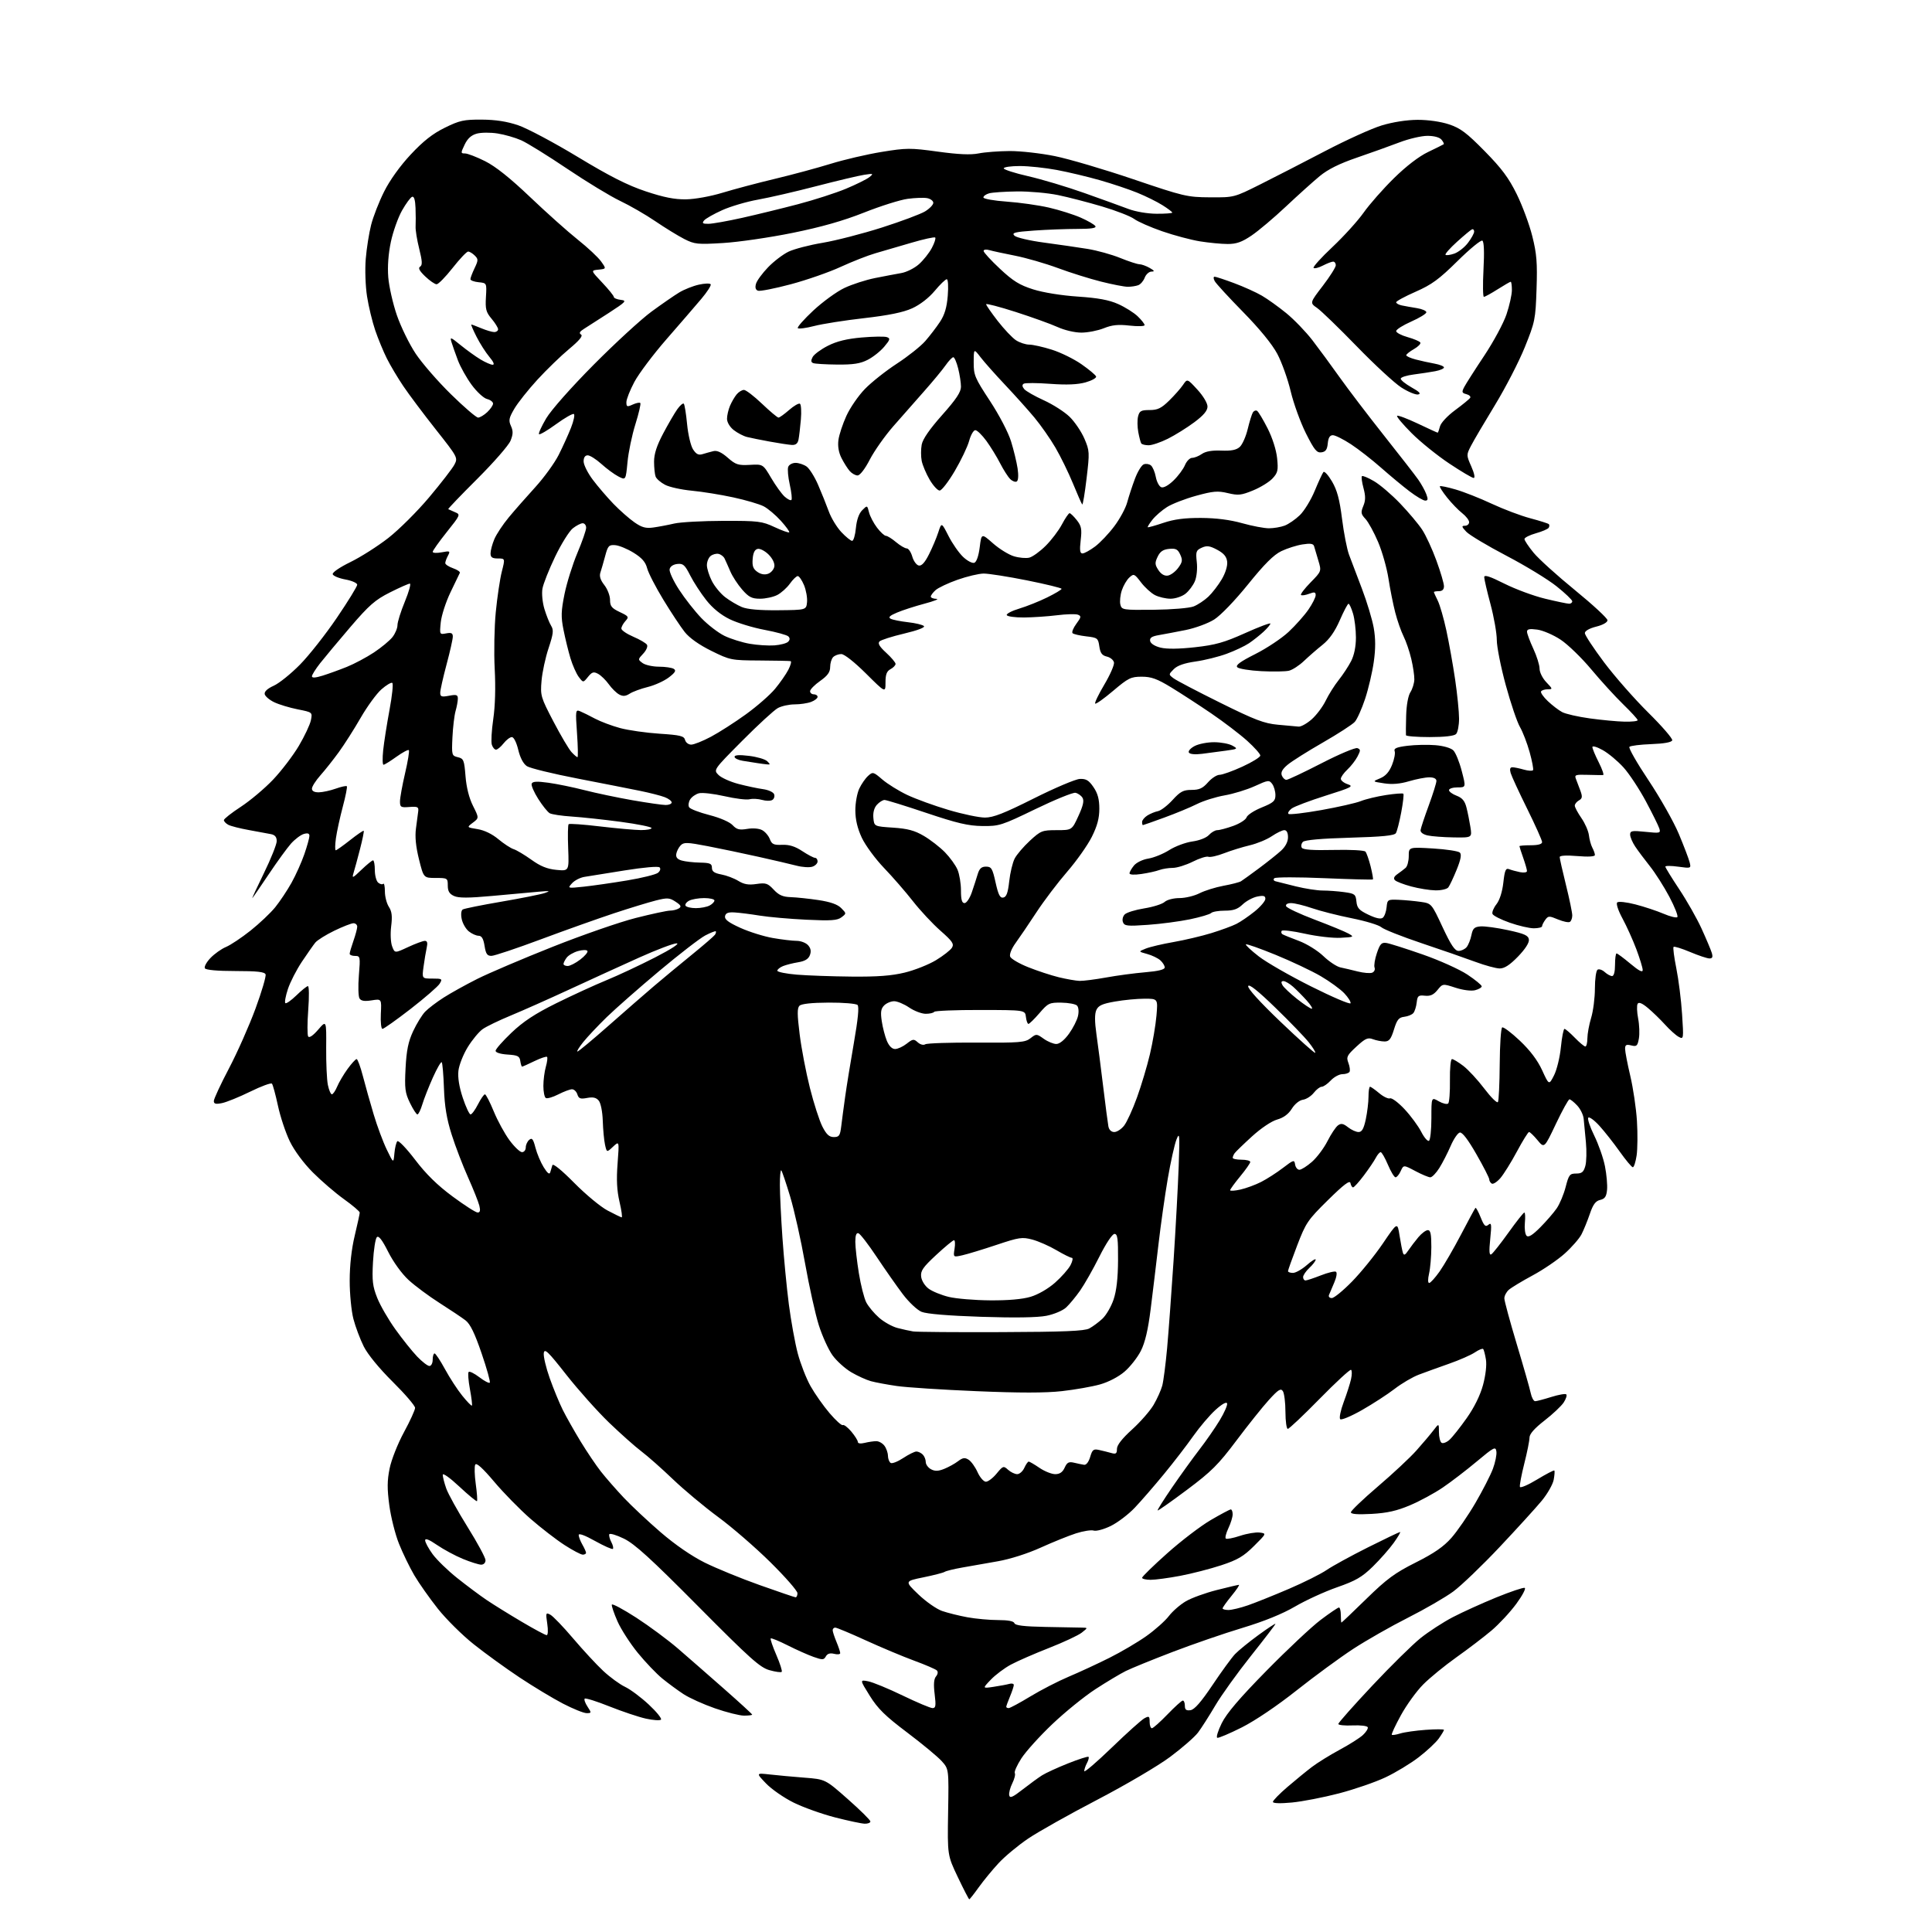 <?xml version="1.0" encoding="UTF-8" standalone="no"?>
<svg 
  version="1.1" 
  xmlns="http://www.w3.org/2000/svg" 
  xmlns:xlink="http://www.w3.org/1999/xlink" 
  xmlns:svg="http://www.w3.org/2000/svg"
  xmlns:rdf="http://www.w3.org/1999/02/22-rdf-syntax-ns#"
  xmlns:cc="http://creativecommons.org/ns#"
  xmlns:dc="http://purl.org/dc/elements/1.1/"
  viewBox="0 0 768 768"
  width="768"
  height="768"
>
<style>svg {background-color: white; }</style>"
<path stroke="none" fill="black" fill-rule="evenodd" d="M385.30,755.00C385.11,755.00 383.07,751.06 380.78,746.25C376.61,737.50 376.61,737.50 376.89,720.37C377.18,703.23 377.18,703.23 374.34,700.07C372.78,698.33 366.60,693.21 360.62,688.70C351.90,682.13 348.94,679.23 345.75,674.10C341.76,667.70 341.76,667.70 345.13,668.35C346.98,668.71 353.15,671.25 358.83,674.00C364.52,676.75 369.86,679.00 370.70,679.00C371.97,679.00 372.11,678.07 371.54,673.45C371.06,669.60 371.22,667.44 372.08,666.40C372.82,665.51 372.95,664.55 372.41,664.02C371.91,663.53 367.85,661.78 363.39,660.14C358.93,658.50 350.28,654.87 344.17,652.08C338.06,649.28 332.59,647.00 332.03,647.00C331.46,647.00 331.00,647.46 331.00,648.03C331.00,648.60 331.68,650.68 332.50,652.65C333.32,654.63 334.00,656.65 334.00,657.14C334.00,657.63 332.92,657.77 331.60,657.43C329.96,657.02 328.91,657.34 328.29,658.44C327.49,659.88 326.96,659.90 323.39,658.64C321.19,657.86 316.56,655.80 313.10,654.05C309.63,652.30 306.60,651.06 306.37,651.30C306.13,651.53 307.14,654.50 308.61,657.89C310.08,661.28 311.04,664.30 310.74,664.59C310.44,664.89 308.24,664.59 305.85,663.91C302.11,662.86 298.14,659.30 277.50,638.50C258.66,619.51 252.32,613.74 248.01,611.63C244.99,610.16 242.37,609.39 242.19,609.92C242.02,610.45 242.39,611.85 243.02,613.03C243.65,614.21 243.92,615.41 243.63,615.70C243.34,615.99 240.16,614.58 236.55,612.57C232.44,610.27 230.01,609.39 230.04,610.20C230.05,610.92 230.71,612.62 231.50,614.00C232.29,615.38 232.95,616.84 232.96,617.25C232.98,617.66 232.39,618.00 231.66,618.00C230.92,618.00 227.64,616.27 224.38,614.16C221.11,612.05 215.03,607.35 210.86,603.72C206.69,600.08 200.20,593.46 196.45,589.01C191.86,583.58 189.39,581.35 188.92,582.21C188.54,582.92 188.63,586.38 189.12,589.91C189.61,593.43 189.83,596.50 189.61,596.72C189.39,596.94 186.24,594.35 182.60,590.95C178.85,587.44 176.00,585.41 176.00,586.26C176.00,587.08 176.63,589.53 177.39,591.70C178.16,593.88 181.99,600.78 185.89,607.04C189.80,613.31 193.00,619.23 193.00,620.21C193.00,621.26 192.27,621.99 191.25,621.98C190.29,621.96 187.01,620.93 183.98,619.68C180.94,618.43 176.33,615.94 173.73,614.16C170.56,611.98 169.00,611.37 169.00,612.30C169.00,613.07 170.32,615.53 171.94,617.76C173.56,619.99 177.94,624.26 181.69,627.25C185.44,630.24 190.71,634.18 193.42,636.01C196.12,637.83 202.40,641.73 207.37,644.66C212.33,647.60 216.81,650.00 217.31,650.00C217.83,650.00 217.93,648.02 217.54,645.43C216.90,641.13 216.97,640.91 218.78,641.88C219.84,642.45 223.91,646.68 227.82,651.29C231.73,655.89 237.10,661.70 239.77,664.19C242.44,666.69 246.35,669.55 248.47,670.55C250.58,671.55 254.83,674.72 257.90,677.59C260.98,680.46 263.16,683.16 262.75,683.58C262.33,684.00 259.63,683.82 256.75,683.18C253.86,682.54 247.34,680.35 242.26,678.33C237.18,676.30 232.76,674.91 232.43,675.24C232.11,675.56 232.60,676.99 233.54,678.41C235.17,680.91 235.16,681.00 233.17,681.00C232.04,681.00 227.82,679.30 223.80,677.22C219.79,675.14 212.00,670.44 206.50,666.79C201.00,663.13 192.80,657.20 188.28,653.59C183.75,649.99 177.36,643.65 174.06,639.50C170.77,635.35 166.55,629.36 164.68,626.18C162.82,623.00 160.08,617.36 158.60,613.65C157.11,609.94 155.39,603.08 154.76,598.40C153.87,591.78 153.90,588.52 154.89,583.70C155.58,580.27 158.13,573.85 160.57,569.35C163.01,564.86 165.00,560.50 165.00,559.65C165.00,558.80 161.01,554.14 156.12,549.30C150.77,544.00 146.20,538.42 144.61,535.27C143.17,532.39 141.31,527.46 140.49,524.31C139.67,521.15 139.00,514.29 139.01,509.04C139.01,502.98 139.74,496.47 141.01,491.19C142.10,486.61 143.00,482.49 143.00,482.02C143.00,481.56 140.19,479.16 136.75,476.70C133.31,474.24 127.74,469.45 124.37,466.07C120.70,462.39 117.01,457.41 115.21,453.71C113.55,450.29 111.42,443.90 110.48,439.50C109.53,435.10 108.46,431.17 108.10,430.77C107.73,430.36 103.85,431.79 99.47,433.94C95.09,436.09 90.04,438.14 88.25,438.50C85.74,439.01 85.00,438.82 85.00,437.66C85.00,436.84 87.71,431.01 91.02,424.71C94.33,418.41 99.07,407.72 101.56,400.95C104.05,394.19 105.85,388.06 105.57,387.33C105.19,386.33 102.20,386.00 93.59,386.00C86.45,386.00 81.87,385.59 81.45,384.92C81.08,384.32 82.07,382.49 83.64,380.84C85.21,379.19 88.00,377.20 89.84,376.43C91.68,375.66 96.07,372.73 99.60,369.92C103.13,367.11 107.54,362.94 109.39,360.66C111.24,358.37 114.16,354.00 115.87,350.94C117.58,347.88 119.88,342.75 120.99,339.53C122.10,336.32 123.00,333.05 123.00,332.28C123.00,331.28 122.33,331.06 120.75,331.52C119.51,331.89 117.23,333.61 115.68,335.34C114.14,337.08 110.16,342.55 106.85,347.50C103.53,352.45 100.60,356.73 100.32,357.00C100.05,357.27 102.11,352.81 104.91,347.09C107.71,341.36 110.00,335.63 110.00,334.36C110.00,332.75 109.31,331.90 107.75,331.59C106.51,331.34 102.58,330.61 99.00,329.97C95.42,329.33 91.71,328.38 90.75,327.87C89.79,327.35 89.00,326.52 89.00,326.01C89.00,325.51 92.04,323.12 95.75,320.70C99.46,318.27 105.23,313.42 108.57,309.90C111.91,306.38 116.51,300.34 118.80,296.48C121.09,292.61 123.24,288.03 123.59,286.30C124.22,283.14 124.22,283.14 118.36,281.98C115.14,281.34 110.93,280.07 109.01,279.15C107.10,278.24 105.39,276.78 105.22,275.92C105.03,274.90 106.32,273.71 108.83,272.58C110.98,271.61 115.68,267.82 119.28,264.16C122.88,260.50 129.46,252.14 133.91,245.58C138.36,239.03 142.00,233.11 142.00,232.44C142.00,231.77 139.90,230.83 137.33,230.36C134.77,229.89 132.48,228.95 132.26,228.28C132.03,227.58 134.97,225.55 139.28,223.44C143.37,221.45 150.16,217.13 154.38,213.84C158.59,210.55 165.90,203.28 170.60,197.68C175.31,192.08 179.82,186.25 180.63,184.71C182.07,181.96 181.97,181.77 173.23,170.71C168.36,164.55 162.55,156.80 160.33,153.50C158.10,150.20 155.15,145.25 153.78,142.50C152.40,139.75 150.32,134.71 149.15,131.29C147.99,127.87 146.52,121.80 145.90,117.79C145.27,113.74 145.04,107.13 145.39,102.93C145.73,98.76 146.69,92.69 147.52,89.43C148.34,86.17 150.67,80.19 152.70,76.15C154.96,71.63 159.02,65.97 163.26,61.43C168.26,56.08 171.98,53.15 176.81,50.78C182.69,47.88 184.39,47.51 191.48,47.55C197.01,47.58 201.52,48.28 206.00,49.80C209.57,51.01 220.24,56.68 229.71,62.41C242.44,70.10 249.46,73.66 256.71,76.07C263.85,78.45 268.18,79.31 272.70,79.24C276.23,79.19 282.48,78.06 287.20,76.62C291.77,75.23 301.12,72.74 308.00,71.10C314.88,69.46 324.86,66.76 330.18,65.12C335.51,63.47 344.64,61.34 350.47,60.39C360.35,58.78 361.85,58.77 372.78,60.27C380.98,61.40 385.85,61.62 389.00,60.99C391.48,60.49 397.03,60.07 401.34,60.04C405.66,60.02 413.76,60.93 419.34,62.06C424.93,63.20 438.95,67.33 450.50,71.25C470.59,78.07 471.91,78.39 481.03,78.44C490.57,78.50 490.57,78.50 501.03,73.27C506.79,70.39 518.38,64.43 526.78,60.04C535.19,55.64 545.30,51.06 549.25,49.86C553.62,48.53 559.19,47.66 563.47,47.64C567.69,47.62 572.70,48.34 576.00,49.43C580.55,50.94 583.01,52.79 590.17,60.07C596.94,66.95 599.74,70.71 602.93,77.19C605.18,81.76 607.97,89.29 609.12,93.92C610.87,100.90 611.15,104.47 610.80,114.92C610.40,126.94 610.19,127.97 606.14,138.00C603.81,143.78 598.47,154.12 594.28,161.00C590.09,167.88 585.80,175.16 584.76,177.19C582.88,180.83 582.88,180.93 584.87,185.44C586.06,188.13 586.44,190.00 585.81,190.00C585.21,190.00 580.85,187.42 576.12,184.27C571.38,181.12 564.65,175.69 561.16,172.20C557.67,168.71 555.06,165.60 555.37,165.30C555.67,164.99 559.36,166.38 563.57,168.37C567.77,170.37 571.34,172.00 571.50,172.00C571.65,172.00 572.06,170.88 572.41,169.52C572.76,168.11 575.35,165.32 578.44,163.04C581.42,160.84 584.11,158.64 584.42,158.14C584.72,157.64 584.05,156.98 582.91,156.69C581.10,156.21 581.00,155.87 582.07,153.82C582.74,152.55 586.30,146.96 589.99,141.42C593.68,135.88 597.67,128.48 598.85,124.98C600.03,121.48 601.00,117.12 601.00,115.31C601.00,113.49 600.79,112.00 600.53,112.00C600.28,112.00 597.94,113.35 595.34,115.00C592.74,116.65 590.28,118.00 589.87,118.00C589.47,118.00 589.40,113.12 589.71,107.15C590.08,100.21 589.92,96.07 589.26,95.66C588.70,95.31 584.25,98.97 579.37,103.79C572.05,111.02 569.14,113.15 562.75,115.96C558.49,117.83 555.00,119.72 555.00,120.16C555.00,120.60 556.01,121.17 557.25,121.42C558.49,121.68 561.19,122.16 563.25,122.49C565.31,122.82 567.00,123.56 567.00,124.13C567.00,124.70 564.30,126.36 561.00,127.82C557.70,129.28 555.00,130.98 555.00,131.61C555.00,132.23 557.04,133.31 559.53,134.01C562.01,134.70 564.29,135.67 564.59,136.15C564.89,136.63 563.75,137.80 562.07,138.76C560.39,139.72 559.01,140.82 559.01,141.21C559.00,141.60 560.69,142.36 562.75,142.90C564.81,143.44 568.19,144.18 570.25,144.55C572.31,144.92 574.00,145.60 574.00,146.07C574.00,146.53 572.44,147.20 570.53,147.56C568.62,147.92 564.78,148.50 562.00,148.86C559.21,149.21 556.88,149.95 556.81,150.50C556.74,151.05 558.67,152.61 561.09,153.98C564.30,155.77 565.01,156.55 563.71,156.81C562.73,157.00 559.72,155.75 557.03,154.02C554.34,152.29 546.37,144.93 539.32,137.66C532.27,130.40 525.18,123.54 523.57,122.42C520.64,120.39 520.64,120.39 525.82,113.64C528.67,109.92 531.00,106.23 531.00,105.44C531.00,104.65 530.53,104.00 529.95,104.00C529.37,104.00 527.53,104.71 525.86,105.57C524.18,106.44 522.52,106.86 522.17,106.50C521.81,106.14 525.19,102.40 529.68,98.18C534.17,93.95 539.75,87.80 542.08,84.50C544.41,81.20 549.82,75.06 554.10,70.85C559.01,66.03 564.04,62.17 567.69,60.42C570.89,58.89 573.68,57.51 573.89,57.34C574.11,57.18 573.72,56.36 573.02,55.52C572.24,54.59 570.08,54.00 567.42,54.00C565.04,54.00 560.03,55.17 556.30,56.60C552.56,58.03 544.97,60.75 539.42,62.65C532.41,65.05 527.90,67.29 524.58,70.03C521.96,72.20 515.92,77.63 511.16,82.11C506.40,86.59 500.26,91.77 497.51,93.63C493.67,96.23 491.49,97.00 488.01,96.99C485.53,96.99 480.57,96.51 477.00,95.94C473.43,95.36 466.68,93.56 462.00,91.94C457.32,90.32 452.30,88.11 450.84,87.03C449.38,85.95 443.65,83.73 438.11,82.08C432.57,80.44 424.68,78.39 420.56,77.54C416.45,76.70 409.13,76.04 404.29,76.10C399.46,76.15 394.46,76.49 393.19,76.85C391.92,77.21 390.90,77.95 390.92,78.50C390.94,79.05 395.13,79.79 400.23,80.15C405.33,80.51 412.88,81.58 417.00,82.53C421.12,83.48 426.80,85.28 429.62,86.52C432.44,87.76 435.05,89.28 435.43,89.89C435.91,90.67 433.76,91.00 428.21,91.00C423.86,91.00 416.16,91.29 411.09,91.65C403.29,92.21 402.09,92.52 403.25,93.68C404.00,94.43 409.32,95.68 415.06,96.44C420.80,97.21 428.59,98.34 432.36,98.95C436.13,99.57 441.95,101.18 445.28,102.54C448.62,103.89 452.05,105.02 452.92,105.04C453.79,105.05 455.62,105.71 457.00,106.50C458.94,107.61 459.10,107.94 457.73,107.96C456.75,107.98 455.55,109.06 455.05,110.36C454.56,111.66 453.41,113.01 452.49,113.36C451.58,113.71 449.71,114.00 448.33,114.00C446.96,114.00 442.16,113.07 437.67,111.94C433.17,110.81 425.45,108.39 420.50,106.55C415.55,104.72 407.90,102.51 403.50,101.64C399.10,100.78 394.49,99.78 393.25,99.42C391.98,99.05 391.00,99.20 391.00,99.77C391.00,100.32 393.92,103.50 397.49,106.84C402.74,111.75 405.28,113.32 410.74,115.04C414.72,116.30 422.02,117.47 428.50,117.90C436.52,118.44 440.85,119.24 444.50,120.87C447.25,122.10 450.74,124.29 452.25,125.74C453.76,127.19 455.00,128.76 455.00,129.24C455.00,129.71 452.32,129.80 449.04,129.43C444.50,128.91 442.06,129.16 438.79,130.48C436.43,131.43 432.43,132.21 429.91,132.22C427.27,132.23 423.22,131.28 420.41,130.01C417.71,128.78 410.21,126.09 403.75,124.01C397.29,121.94 392.00,120.56 392.00,120.94C392.00,121.33 394.07,124.31 396.59,127.57C399.12,130.82 402.38,134.27 403.84,135.24C405.31,136.20 407.69,136.99 409.14,136.99C410.60,137.00 414.65,137.90 418.14,139.01C421.64,140.11 426.95,142.72 429.93,144.81C432.92,146.90 435.53,149.08 435.72,149.66C435.91,150.24 434.02,151.29 431.52,152.00C428.35,152.88 424.07,153.06 417.48,152.58C412.27,152.19 407.53,152.17 406.95,152.53C406.24,152.97 406.30,153.65 407.13,154.66C407.81,155.48 411.32,157.48 414.93,159.12C418.54,160.76 423.16,163.71 425.19,165.69C427.22,167.67 429.85,171.56 431.05,174.33C433.13,179.18 433.17,179.80 431.93,190.18C431.23,196.12 430.45,200.78 430.20,200.53C429.95,200.29 428.31,196.55 426.54,192.24C424.77,187.93 421.63,181.50 419.56,177.95C417.49,174.40 413.73,169.03 411.21,166.00C408.69,162.97 403.44,157.12 399.55,153.00C395.66,148.88 391.26,143.93 389.78,142.00C387.09,138.50 387.09,138.50 387.06,144.00C387.03,149.11 387.49,150.20 393.51,159.36C397.19,164.96 400.81,171.89 401.90,175.43C402.96,178.84 404.13,183.69 404.51,186.20C404.92,188.97 404.79,191.01 404.18,191.39C403.62,191.74 402.43,191.29 401.54,190.40C400.65,189.51 398.86,186.69 397.55,184.14C396.25,181.59 393.79,177.59 392.09,175.25C390.38,172.91 388.41,171.00 387.70,171.00C386.99,171.00 385.89,172.91 385.25,175.25C384.61,177.59 382.03,182.99 379.52,187.25C377.01,191.51 374.31,195.00 373.52,195.00C372.73,195.00 370.95,193.06 369.55,190.68C368.16,188.31 366.74,184.95 366.39,183.22C366.05,181.49 366.05,178.57 366.39,176.74C366.80,174.54 369.56,170.56 374.51,164.99C380.10,158.71 382.00,155.85 382.00,153.73C382.00,152.17 381.50,148.89 380.88,146.44C380.27,144.00 379.40,142.00 378.95,142.00C378.50,142.00 377.11,143.46 375.86,145.25C374.61,147.04 370.79,151.65 367.38,155.50C363.97,159.35 358.44,165.63 355.09,169.46C351.74,173.29 347.54,179.25 345.75,182.71C343.83,186.43 341.85,188.99 340.90,189.00C340.03,189.00 338.62,188.21 337.78,187.25C336.93,186.29 335.46,183.96 334.51,182.09C333.38,179.86 332.96,177.37 333.29,174.90C333.56,172.83 334.99,168.52 336.45,165.32C337.90,162.12 341.21,157.31 343.80,154.64C346.38,151.97 352.10,147.44 356.50,144.57C360.90,141.70 365.98,137.67 367.79,135.60C369.59,133.54 372.23,130.10 373.65,127.95C375.51,125.14 376.37,122.26 376.75,117.53C377.05,113.82 376.87,111.00 376.35,111.00C375.84,111.00 373.68,113.08 371.56,115.63C369.20,118.45 365.70,121.15 362.59,122.56C359.04,124.17 353.27,125.35 343.52,126.47C335.83,127.34 326.89,128.75 323.66,129.59C320.43,130.43 317.49,130.81 317.14,130.45C316.79,130.09 319.57,126.93 323.32,123.43C327.08,119.94 332.63,115.90 335.67,114.47C338.70,113.03 344.18,111.26 347.84,110.53C351.50,109.80 356.20,108.91 358.27,108.55C360.35,108.19 363.50,106.62 365.27,105.05C367.05,103.47 369.36,100.57 370.41,98.59C371.46,96.61 372.07,94.74 371.76,94.43C371.46,94.12 367.22,95.05 362.35,96.48C357.48,97.92 351.02,99.80 348.00,100.67C344.98,101.54 338.77,103.98 334.20,106.08C329.64,108.19 320.69,111.31 314.31,113.01C307.93,114.71 302.07,115.86 301.29,115.56C300.33,115.19 300.08,114.27 300.54,112.75C300.91,111.51 303.07,108.58 305.34,106.23C307.60,103.88 311.27,101.09 313.48,100.03C315.69,98.98 321.77,97.39 327.00,96.52C332.23,95.64 342.80,92.92 350.50,90.47C358.20,88.01 365.96,85.11 367.75,84.02C369.54,82.92 371.00,81.40 371.00,80.63C371.00,79.86 369.91,79.03 368.59,78.77C367.26,78.52 363.75,78.64 360.79,79.04C357.82,79.44 350.02,81.90 343.45,84.51C335.14,87.80 326.48,90.26 315.00,92.59C305.93,94.43 293.54,96.23 287.47,96.60C277.24,97.22 276.12,97.10 271.97,94.99C269.51,93.73 264.35,90.56 260.50,87.94C256.65,85.32 250.35,81.69 246.50,79.86C242.65,78.03 233.20,72.29 225.50,67.11C217.80,61.92 209.57,56.82 207.20,55.77C204.84,54.72 200.61,53.50 197.79,53.06C194.98,52.61 191.26,52.64 189.53,53.12C187.34,53.72 185.86,55.06 184.70,57.50C183.11,60.83 183.12,61.00 184.86,61.00C185.86,61.00 189.45,62.38 192.83,64.07C197.00,66.16 202.76,70.75 210.74,78.35C217.21,84.51 225.72,92.12 229.66,95.25C233.60,98.38 237.77,102.28 238.93,103.91C241.04,106.87 241.04,106.87 237.92,107.19C234.81,107.50 234.81,107.50 239.40,112.35C241.93,115.03 244.00,117.58 244.00,118.04C244.00,118.49 245.24,119.02 246.75,119.20C249.27,119.50 248.87,119.94 242.00,124.40C237.88,127.07 233.43,129.93 232.12,130.74C230.41,131.80 230.09,132.44 230.97,132.98C231.82,133.51 230.32,135.32 226.26,138.71C222.98,141.43 217.31,146.93 213.64,150.92C209.98,154.91 205.84,160.12 204.46,162.48C202.30,166.16 202.11,167.14 203.11,169.34C204.02,171.35 203.99,172.63 202.94,175.20C202.21,177.02 196.26,183.83 189.73,190.35C183.20,196.86 178.00,202.28 178.18,202.40C178.36,202.51 179.55,203.04 180.82,203.58C183.12,204.53 183.08,204.63 177.58,211.52C174.52,215.36 172.01,218.89 172.01,219.36C172.00,219.84 173.60,219.92 175.57,219.55C178.90,218.93 179.06,219.02 178.07,220.88C177.48,221.97 177.00,223.30 177.00,223.84C177.00,224.37 178.39,225.29 180.09,225.88C181.79,226.47 183.00,227.31 182.79,227.73C182.57,228.15 180.89,231.65 179.05,235.50C177.21,239.35 175.48,244.70 175.21,247.39C174.72,252.24 174.75,252.28 177.36,251.78C179.42,251.39 180.00,251.67 180.00,253.07C180.00,254.05 178.88,259.05 177.50,264.18C176.13,269.31 175.00,274.34 175.00,275.36C175.00,276.95 175.52,277.13 178.50,276.57C181.45,276.01 182.00,276.19 182.00,277.71C182.00,278.70 181.59,280.94 181.09,282.67C180.60,284.41 180.04,289.11 179.85,293.12C179.52,300.19 179.59,300.43 182.01,301.00C184.30,301.54 184.54,302.15 185.05,308.54C185.40,312.99 186.47,317.24 188.02,320.33C190.44,325.16 190.44,325.16 187.97,327.03C185.50,328.89 185.50,328.89 189.82,329.59C192.52,330.02 195.63,331.52 198.09,333.58C200.27,335.39 203.01,337.19 204.19,337.56C205.36,337.93 208.54,339.83 211.25,341.77C214.83,344.35 217.54,345.44 221.19,345.79C226.21,346.27 226.21,346.27 225.86,337.22C225.66,332.24 225.74,327.93 226.04,327.63C226.33,327.33 231.96,327.73 238.54,328.52C245.12,329.30 252.41,329.95 254.75,329.97C257.09,329.99 259.00,329.62 259.00,329.17C259.00,328.71 253.49,327.59 246.75,326.69C240.01,325.79 231.25,324.85 227.27,324.59C223.29,324.33 219.36,323.74 218.53,323.28C217.71,322.82 215.65,320.26 213.96,317.59C212.27,314.93 211.09,312.20 211.35,311.53C211.70,310.62 213.40,310.52 217.97,311.15C221.36,311.61 227.81,312.94 232.31,314.09C236.82,315.25 245.39,317.05 251.37,318.10C257.35,319.14 263.31,320.00 264.62,320.00C265.93,320.00 267.00,319.54 267.00,318.98C267.00,318.41 265.76,317.47 264.25,316.89C262.74,316.30 258.35,315.18 254.50,314.39C250.65,313.60 239.44,311.40 229.60,309.49C219.75,307.59 210.69,305.37 209.46,304.57C208.04,303.63 206.78,301.26 206.01,298.05C205.31,295.13 204.24,293.00 203.47,293.00C202.74,293.00 201.26,294.13 200.18,295.50C199.10,296.88 197.74,298.00 197.17,298.00C196.60,298.00 195.85,297.11 195.51,296.03C195.16,294.94 195.42,290.36 196.08,285.83C196.84,280.70 197.05,273.20 196.65,265.87C196.31,259.40 196.50,249.25 197.08,243.31C197.66,237.36 198.74,230.14 199.47,227.25C200.81,222.00 200.81,222.00 197.91,222.00C195.65,222.00 195.00,221.54 195.00,219.97C195.00,218.85 195.67,216.33 196.49,214.37C197.31,212.40 199.90,208.49 202.24,205.67C204.58,202.85 209.34,197.43 212.81,193.63C216.27,189.83 220.44,184.08 222.07,180.86C223.70,177.63 225.91,172.77 226.98,170.04C228.06,167.31 228.57,164.85 228.12,164.58C227.67,164.30 224.50,166.11 221.06,168.61C217.63,171.11 214.57,172.91 214.27,172.60C213.97,172.30 215.25,169.48 217.11,166.33C219.08,163.00 226.98,154.08 236.00,144.98C244.53,136.39 254.88,126.88 259.00,123.86C263.12,120.84 268.09,117.41 270.03,116.24C271.97,115.07 275.46,113.68 277.79,113.16C280.11,112.64 282.24,112.57 282.51,113.02C282.78,113.46 281.09,116.09 278.75,118.85C276.41,121.62 270.20,128.83 264.93,134.86C259.67,140.89 253.94,148.52 252.18,151.81C250.43,155.09 249.00,158.72 249.00,159.87C249.00,161.73 249.27,161.84 251.50,160.82C252.88,160.19 254.24,159.91 254.53,160.20C254.82,160.49 253.95,164.27 252.59,168.61C251.23,172.95 249.81,179.74 249.44,183.71C248.75,190.92 248.75,190.92 245.81,189.40C244.20,188.57 241.17,186.34 239.07,184.44C236.97,182.55 234.52,181.00 233.63,181.00C232.57,181.00 232.00,181.85 232.00,183.42C232.00,184.76 233.63,188.02 235.62,190.67C237.61,193.33 241.32,197.65 243.86,200.29C246.41,202.92 250.17,206.23 252.21,207.64C255.14,209.68 256.72,210.11 259.71,209.69C261.79,209.40 265.52,208.70 268.00,208.12C270.48,207.55 279.25,207.07 287.50,207.05C301.46,207.02 302.87,207.19 307.90,209.53C310.86,210.91 313.49,211.85 313.72,211.61C313.96,211.37 312.47,209.31 310.40,207.02C308.34,204.74 305.27,202.15 303.58,201.27C301.88,200.39 296.45,198.79 291.50,197.72C286.55,196.64 279.12,195.45 275.00,195.06C270.88,194.67 266.09,193.62 264.37,192.71C262.65,191.81 260.96,190.35 260.62,189.46C260.28,188.56 260.00,185.89 260.00,183.50C260.00,180.45 261.07,177.15 263.62,172.33C265.61,168.57 268.13,164.24 269.23,162.69C270.32,161.15 271.49,160.15 271.82,160.48C272.14,160.81 272.74,164.46 273.13,168.60C273.53,172.78 274.59,177.25 275.51,178.66C276.77,180.58 277.69,181.03 279.33,180.51C280.53,180.14 282.45,179.61 283.61,179.33C285.04,178.98 286.88,179.83 289.29,181.95C292.45,184.72 293.44,185.04 298.08,184.79C303.31,184.50 303.31,184.50 306.56,190.01C308.34,193.04 310.75,196.37 311.91,197.42C313.07,198.46 314.27,199.06 314.60,198.74C314.92,198.42 314.63,195.68 313.95,192.66C313.27,189.64 312.99,186.46 313.33,185.59C313.66,184.71 314.98,184.00 316.25,184.00C317.52,184.00 319.48,184.65 320.62,185.44C321.75,186.24 323.81,189.50 325.19,192.69C326.58,195.89 328.49,200.65 329.45,203.28C330.40,205.91 332.66,209.62 334.46,211.53C336.26,213.44 338.19,215.00 338.74,215.00C339.29,215.00 339.97,212.71 340.23,209.92C340.55,206.66 341.44,204.11 342.73,202.83C344.74,200.82 344.74,200.82 345.45,203.66C345.84,205.22 347.27,207.96 348.63,209.75C349.99,211.54 351.58,213.00 352.16,213.00C352.74,213.00 354.55,214.12 356.18,215.50C357.82,216.87 359.73,218.00 360.43,218.00C361.14,218.00 362.13,219.46 362.64,221.24C363.15,223.03 364.32,224.63 365.24,224.81C366.37,225.03 367.67,223.60 369.31,220.31C370.64,217.67 372.30,213.73 373.00,211.56C374.28,207.62 374.28,207.62 377.05,213.06C378.57,216.05 381.18,219.80 382.85,221.38C384.52,222.97 386.52,224.01 387.32,223.71C388.19,223.37 389.02,220.98 389.45,217.56C390.15,211.96 390.15,211.96 394.72,215.98C397.23,218.20 400.98,220.51 403.05,221.13C405.12,221.75 407.88,222.00 409.17,221.67C410.46,221.35 413.38,219.25 415.64,217.00C417.91,214.76 420.83,210.92 422.13,208.46C423.43,206.01 424.80,204.00 425.18,204.00C425.55,204.00 426.83,205.24 428.03,206.75C429.87,209.08 430.11,210.31 429.59,214.75C429.13,218.76 429.30,220.00 430.31,220.00C431.04,220.00 433.29,218.76 435.31,217.25C437.33,215.74 440.78,212.10 442.97,209.17C445.17,206.24 447.47,201.98 448.08,199.69C448.70,197.40 450.07,193.20 451.14,190.36C452.20,187.51 453.79,184.91 454.66,184.58C455.54,184.24 456.82,184.44 457.52,185.02C458.22,185.60 459.09,187.65 459.45,189.59C459.81,191.52 460.79,193.37 461.62,193.68C462.53,194.03 464.48,192.96 466.50,191.00C468.35,189.21 470.40,186.45 471.05,184.87C471.71,183.29 472.99,182.00 473.90,182.00C474.81,182.00 476.55,181.30 477.77,180.45C479.24,179.42 481.83,178.97 485.48,179.12C489.46,179.28 491.48,178.88 492.83,177.66C493.85,176.73 495.27,173.54 495.98,170.57C496.70,167.60 497.62,164.62 498.03,163.95C498.44,163.29 499.20,163.00 499.71,163.32C500.23,163.64 502.10,166.76 503.88,170.26C505.80,174.04 507.33,178.84 507.67,182.11C508.17,186.95 507.95,187.92 505.87,190.17C504.57,191.58 501.09,193.73 498.14,194.94C493.43,196.88 492.22,197.01 488.09,196.02C484.07,195.06 482.27,195.21 475.49,197.07C471.15,198.26 465.94,200.28 463.92,201.55C461.90,202.83 459.29,205.09 458.11,206.59C456.93,208.08 456.10,209.43 456.25,209.58C456.40,209.73 459.19,208.95 462.45,207.85C466.72,206.41 470.93,205.86 477.44,205.89C483.39,205.92 488.99,206.63 493.74,207.97C497.72,209.09 502.53,210.00 504.42,210.00C506.32,210.00 509.14,209.52 510.68,208.94C512.23,208.35 514.94,206.49 516.70,204.79C518.46,203.09 521.13,198.73 522.63,195.10C524.13,191.47 525.68,188.12 526.08,187.65C526.48,187.18 528.01,188.87 529.50,191.40C531.53,194.88 532.51,198.51 533.48,206.25C534.19,211.89 535.44,218.30 536.26,220.50C537.08,222.70 539.38,228.78 541.38,234.00C543.37,239.22 545.49,246.24 546.08,249.59C546.83,253.88 546.84,257.88 546.10,263.09C545.53,267.17 543.98,273.78 542.66,277.78C541.33,281.79 539.48,285.92 538.53,286.97C537.58,288.02 531.86,291.72 525.82,295.19C519.78,298.66 513.49,302.62 511.85,304.00C509.75,305.75 509.06,307.02 509.54,308.25C509.91,309.21 510.73,310.00 511.36,310.00C511.99,310.00 518.26,307.04 525.30,303.42C532.35,299.79 538.78,297.08 539.59,297.40C540.89,297.89 540.89,298.31 539.63,300.73C538.84,302.25 537.02,304.59 535.60,305.92C534.17,307.26 533.00,308.91 533.00,309.59C533.00,310.27 534.23,311.24 535.74,311.75C538.21,312.57 537.34,313.02 526.99,316.28C520.67,318.28 514.60,320.57 513.50,321.37C512.40,322.18 511.81,323.15 512.19,323.53C512.57,323.91 518.42,323.23 525.19,322.03C531.96,320.82 539.08,319.21 541.00,318.43C542.92,317.66 547.40,316.59 550.94,316.04C554.48,315.50 557.59,315.26 557.85,315.52C558.11,315.78 557.73,319.11 557.01,322.92C556.29,326.74 555.34,330.45 554.89,331.18C554.29,332.16 549.57,332.63 536.58,333.00C525.25,333.32 518.68,333.91 517.93,334.66C517.30,335.30 517.10,336.35 517.49,336.99C517.99,337.79 521.87,338.06 530.10,337.87C536.83,337.71 542.33,338.00 542.79,338.54C543.24,339.07 544.16,341.70 544.84,344.38C545.51,347.07 545.92,349.41 545.75,349.58C545.58,349.76 536.90,349.53 526.47,349.09C516.04,348.64 507.09,348.65 506.58,349.10C506.05,349.59 506.25,350.10 507.08,350.33C507.86,350.55 511.50,351.46 515.16,352.36C518.83,353.26 523.60,354.00 525.77,354.00C527.95,354.00 531.78,354.28 534.31,354.63C538.55,355.21 538.92,355.49 539.20,358.37C539.45,360.96 540.26,361.85 544.00,363.63C547.01,365.06 548.90,365.46 549.69,364.81C550.35,364.28 551.02,362.42 551.19,360.68C551.49,357.59 551.63,357.51 556.00,357.69C558.48,357.80 562.42,358.17 564.77,358.51C569.05,359.13 569.05,359.13 573.45,368.56C576.81,375.74 578.33,378.00 579.81,378.00C580.88,378.00 582.32,377.32 583.01,376.49C583.69,375.67 584.55,373.53 584.91,371.74C585.46,369.04 586.07,368.46 588.54,368.26C590.17,368.13 595.10,368.80 599.50,369.76C606.05,371.18 607.55,371.86 607.76,373.50C607.93,374.75 606.30,377.28 603.43,380.25C600.18,383.60 598.04,384.99 596.16,384.98C594.70,384.97 590.35,383.79 586.50,382.36C582.65,380.93 573.04,377.59 565.15,374.95C557.26,372.30 550.04,369.44 549.09,368.58C548.15,367.73 542.88,366.13 537.38,365.03C531.88,363.93 524.75,362.12 521.54,361.01C518.32,359.91 514.59,359.00 513.26,359.00C511.81,359.00 510.99,359.48 511.24,360.21C511.46,360.88 516.59,363.29 522.64,365.58C528.70,367.87 534.74,370.36 536.07,371.12C538.38,372.43 538.23,372.51 532.94,372.79C529.88,372.96 523.46,372.22 518.68,371.15C513.90,370.09 509.76,369.58 509.48,370.04C509.20,370.49 509.34,371.09 509.80,371.38C510.26,371.66 513.18,372.85 516.30,374.01C519.48,375.20 523.78,377.87 526.07,380.07C528.32,382.23 531.37,384.25 532.83,384.56C534.30,384.86 537.40,385.59 539.72,386.18C542.03,386.76 544.61,386.98 545.45,386.66C546.28,386.34 546.72,385.43 546.41,384.63C546.11,383.84 546.52,381.24 547.34,378.85C548.58,375.19 549.18,374.56 551.13,374.85C552.40,375.04 558.87,377.09 565.51,379.41C572.15,381.72 580.15,385.32 583.29,387.40C586.43,389.49 589.00,391.59 589.00,392.08C589.00,392.56 587.81,393.26 586.36,393.63C584.82,394.01 581.58,393.60 578.61,392.64C573.50,390.98 573.50,390.98 571.41,393.56C569.87,395.46 568.56,396.04 566.41,395.81C563.83,395.54 563.46,395.84 563.16,398.50C562.98,400.15 562.38,402.04 561.84,402.69C561.30,403.35 559.67,404.02 558.22,404.19C556.04,404.45 555.33,405.32 554.12,409.25C552.93,413.08 552.21,414.00 550.39,414.00C549.15,414.00 547.06,413.59 545.75,413.10C543.74,412.33 542.72,412.79 539.19,416.05C535.43,419.52 535.11,420.17 536.01,422.54C536.56,423.98 536.76,425.58 536.45,426.08C536.14,426.59 534.86,427.00 533.62,427.00C532.37,427.00 530.29,428.13 529.00,429.50C527.71,430.88 526.09,432.00 525.40,432.00C524.71,432.00 523.29,433.08 522.25,434.41C521.21,435.73 519.27,436.97 517.95,437.16C516.54,437.36 514.69,438.85 513.52,440.73C512.17,442.89 510.23,444.32 507.68,445.04C505.45,445.67 501.29,448.46 497.68,451.75C494.28,454.85 491.17,457.86 490.77,458.44C490.36,459.02 490.02,459.84 490.02,460.25C490.01,460.66 491.57,461.00 493.50,461.00C495.43,461.00 497.00,461.40 497.00,461.89C497.00,462.38 495.20,464.96 493.00,467.62C490.80,470.29 489.00,472.76 489.00,473.13C489.00,473.49 490.84,473.37 493.09,472.87C495.34,472.36 499.05,471.00 501.34,469.83C503.63,468.66 507.52,466.16 510.00,464.26C514.24,461.02 514.52,460.94 514.82,462.91C515.00,464.06 515.77,465.00 516.53,465.00C517.30,465.00 519.55,463.58 521.53,461.84C523.51,460.10 526.29,456.39 527.70,453.60C529.12,450.80 530.99,448.00 531.86,447.36C533.11,446.45 533.95,446.60 535.86,448.10C537.18,449.15 539.07,450.00 540.05,450.00C541.38,450.00 542.11,448.72 542.92,444.95C543.51,442.17 544.00,438.12 544.00,435.95C544.00,433.78 544.27,432.00 544.61,432.00C544.94,432.00 546.58,433.15 548.25,434.55C549.91,435.96 551.86,436.89 552.56,436.61C553.27,436.34 555.86,438.28 558.33,440.92C560.80,443.56 563.77,447.60 564.95,449.89C566.12,452.19 567.51,453.80 568.04,453.48C568.57,453.15 569.00,449.10 569.00,444.49C569.00,436.09 569.00,436.09 571.94,437.78C573.55,438.70 575.24,439.09 575.69,438.64C576.13,438.19 576.44,434.04 576.37,429.41C576.30,424.72 576.66,421.00 577.19,421.00C577.71,421.00 579.74,422.22 581.70,423.72C583.66,425.22 587.42,429.28 590.05,432.76C592.68,436.23 595.11,438.63 595.45,438.08C595.79,437.54 596.11,430.76 596.16,423.02C596.21,415.29 596.65,408.72 597.14,408.42C597.62,408.12 600.78,410.49 604.16,413.69C608.26,417.57 611.20,421.47 613.03,425.45C615.75,431.40 615.75,431.40 617.76,427.45C618.86,425.28 620.09,420.24 620.48,416.25C620.88,412.26 621.52,409.00 621.91,409.00C622.29,409.00 624.13,410.57 626.00,412.50C627.87,414.42 629.75,416.00 630.20,416.00C630.64,416.00 631.00,414.54 631.01,412.75C631.02,410.96 631.69,407.29 632.51,404.59C633.33,401.89 634.00,396.63 634.00,392.90C634.00,389.17 634.48,385.82 635.06,385.46C635.65,385.10 636.92,385.52 637.89,386.40C638.86,387.28 640.18,388.00 640.83,388.00C641.55,388.00 642.00,386.27 642.00,383.50C642.00,381.02 642.28,379.00 642.61,379.00C642.95,379.00 645.42,380.84 648.11,383.09C651.48,385.92 653.00,386.70 653.00,385.62C653.00,384.75 651.86,381.03 650.48,377.34C649.09,373.65 646.61,368.15 644.97,365.12C643.27,362.00 642.36,359.24 642.86,358.74C643.35,358.25 646.49,358.59 650.11,359.52C653.63,360.43 658.65,362.10 661.28,363.22C663.91,364.35 666.38,364.95 666.77,364.56C667.16,364.17 665.74,360.55 663.61,356.51C661.47,352.48 657.99,347.00 655.87,344.34C653.75,341.68 651.11,338.15 650.01,336.50C648.91,334.85 648.01,332.72 648.00,331.77C648.00,330.24 648.73,330.11 654.12,330.67C659.89,331.27 660.20,331.20 659.60,329.33C659.26,328.24 656.85,323.38 654.26,318.53C651.66,313.68 647.68,307.63 645.40,305.10C643.12,302.57 639.40,299.46 637.13,298.19C634.86,296.91 633.00,296.37 633.00,296.97C633.00,297.57 634.13,300.30 635.52,303.03C636.90,305.76 637.69,308.04 637.27,308.09C636.85,308.13 634.08,308.10 631.11,308.01C626.26,307.86 625.80,308.02 626.47,309.67C626.87,310.68 627.67,312.80 628.25,314.38C629.10,316.73 628.99,317.43 627.64,318.18C626.74,318.69 626.00,319.62 626.00,320.25C626.00,320.88 627.18,323.10 628.63,325.19C630.08,327.28 631.42,330.35 631.62,332.03C631.81,333.70 632.43,335.93 632.98,336.97C633.54,338.01 634.00,339.32 634.00,339.88C634.00,340.51 631.42,340.67 627.00,340.30C622.63,339.93 620.00,340.08 620.00,340.71C620.00,341.25 621.12,346.25 622.50,351.81C623.88,357.36 625.00,362.80 625.00,363.90C625.00,364.99 624.57,366.15 624.04,366.47C623.52,366.80 621.39,366.35 619.31,365.49C615.81,364.02 615.45,364.03 614.27,365.65C613.57,366.60 613.00,367.75 613.00,368.19C613.00,368.64 611.54,369.00 609.75,369.01C607.96,369.02 603.63,368.01 600.13,366.78C596.63,365.55 593.55,363.99 593.29,363.30C593.02,362.62 593.73,360.88 594.86,359.45C596.13,357.84 597.18,354.54 597.60,350.86C598.15,345.92 598.55,345.00 599.89,345.51C600.77,345.86 602.74,346.39 604.25,346.70C605.79,347.00 607.00,346.81 607.00,346.25C607.00,345.70 606.32,343.34 605.50,341.00C604.67,338.66 604.00,336.58 604.00,336.37C604.00,336.17 606.02,336.00 608.50,336.00C611.43,336.00 613.00,335.56 613.01,334.75C613.01,334.06 610.34,328.10 607.08,321.50C603.81,314.90 600.86,308.49 600.50,307.25C600.07,305.73 600.29,305.00 601.19,305.00C601.92,305.00 603.97,305.42 605.74,305.93C607.52,306.44 609.17,306.53 609.41,306.14C609.65,305.75 609.04,302.52 608.05,298.97C607.06,295.41 605.33,290.93 604.21,289.00C603.08,287.07 600.55,279.61 598.58,272.40C596.61,265.20 595.00,257.10 595.00,254.40C595.00,251.71 593.87,245.31 592.50,240.18C591.12,235.05 590.00,230.21 590.00,229.42C590.00,228.38 592.24,229.10 598.02,232.01C602.42,234.22 609.74,236.93 614.27,238.01C618.79,239.10 623.06,239.99 623.75,239.99C624.44,240.00 625.00,239.56 625.00,239.02C625.00,238.49 622.19,235.80 618.75,233.06C615.31,230.31 606.34,224.84 598.81,220.91C591.28,216.97 584.11,212.68 582.88,211.38C581.00,209.38 580.92,209.00 582.33,209.00C583.25,209.00 584.00,208.36 584.00,207.57C584.00,206.79 582.76,205.18 581.25,204.00C579.74,202.83 577.03,200.02 575.24,197.78C573.44,195.53 572.16,193.51 572.38,193.29C572.60,193.06 575.42,193.64 578.64,194.58C581.86,195.51 588.33,198.06 593.00,200.25C597.67,202.43 604.58,205.04 608.34,206.03C612.10,207.03 615.41,208.08 615.69,208.36C615.97,208.64 615.94,209.29 615.63,209.80C615.31,210.31 613.01,211.30 610.53,211.99C608.04,212.69 606.00,213.72 606.00,214.28C606.00,214.84 607.63,217.28 609.62,219.71C611.61,222.14 619.03,228.85 626.12,234.63C633.20,240.41 639.00,245.78 639.00,246.56C639.00,247.40 637.18,248.43 634.50,249.10C631.79,249.79 630.00,250.81 630.00,251.67C630.00,252.45 633.45,257.69 637.66,263.30C641.88,268.91 649.78,277.91 655.23,283.29C660.68,288.68 664.96,293.63 664.74,294.29C664.48,295.07 661.50,295.61 656.42,295.80C652.07,295.96 648.16,296.44 647.72,296.88C647.29,297.31 650.71,303.30 655.32,310.19C659.92,317.09 665.34,326.68 667.36,331.50C669.38,336.33 671.31,341.39 671.65,342.75C672.27,345.21 672.23,345.22 667.14,344.52C664.31,344.13 662.00,344.12 662.00,344.50C662.00,344.88 664.48,348.91 667.50,353.46C670.53,358.01 674.53,365.06 676.39,369.12C678.24,373.18 680.07,377.51 680.45,378.75C680.96,380.43 680.73,381.00 679.54,381.00C678.66,381.00 675.20,379.85 671.86,378.44C668.52,377.03 665.55,376.12 665.27,376.40C664.98,376.68 665.48,380.53 666.37,384.95C667.26,389.37 668.29,397.54 668.65,403.11C669.30,413.02 669.27,413.22 667.32,412.17C666.22,411.59 663.77,409.39 661.88,407.30C659.98,405.21 656.91,402.23 655.06,400.69C652.79,398.79 651.47,398.24 650.99,399.01C650.60,399.64 650.69,402.26 651.18,404.83C651.68,407.40 651.81,411.00 651.48,412.84C650.95,415.79 650.59,416.11 648.44,415.57C646.47,415.08 646.00,415.34 646.00,416.94C646.00,418.03 646.93,422.88 648.07,427.71C649.21,432.55 650.40,440.59 650.71,445.59C651.02,450.59 650.96,456.78 650.58,459.34C650.19,461.90 649.52,464.00 649.08,464.00C648.64,464.00 646.31,461.21 643.89,457.81C641.48,454.41 637.85,449.80 635.83,447.57C633.81,445.34 631.81,443.86 631.38,444.29C630.95,444.71 632.01,447.91 633.72,451.39C635.44,454.88 637.37,460.37 638.00,463.62C638.64,466.86 639.01,471.06 638.83,472.96C638.57,475.66 637.97,476.55 636.09,476.99C634.27,477.41 633.25,478.79 631.97,482.58C631.03,485.34 629.54,488.98 628.67,490.67C627.80,492.36 624.80,495.79 622.01,498.30C619.22,500.81 613.47,504.73 609.22,507.01C604.97,509.30 600.71,511.88 599.75,512.74C598.79,513.60 598.00,515.12 598.00,516.11C598.00,517.10 600.21,525.24 602.90,534.20C605.60,543.17 608.11,551.96 608.48,553.75C608.85,555.54 609.65,557.00 610.24,557.00C610.84,557.00 613.72,556.24 616.65,555.32C619.58,554.40 622.27,553.93 622.62,554.29C622.98,554.65 622.51,556.09 621.59,557.51C620.66,558.92 617.23,562.16 613.95,564.70C609.96,567.80 608.00,570.03 608.00,571.47C608.00,572.65 607.07,577.31 605.92,581.83C604.78,586.35 604.00,590.50 604.19,591.06C604.37,591.61 607.44,590.30 611.01,588.13C614.58,585.97 617.67,584.36 617.87,584.55C618.07,584.75 617.96,586.40 617.62,588.22C617.28,590.05 615.16,593.78 612.91,596.52C610.66,599.26 603.12,607.54 596.16,614.93C589.20,622.32 580.90,630.28 577.72,632.63C574.53,634.97 566.43,639.66 559.72,643.05C553.00,646.44 543.17,652.04 537.88,655.49C532.59,658.95 522.47,666.38 515.38,671.99C507.70,678.08 498.93,684.00 493.66,686.66C488.80,689.10 484.40,690.97 483.89,690.80C483.37,690.62 484.17,688.01 485.66,684.99C487.58,681.09 492.73,675.05 503.43,664.16C511.72,655.72 521.42,646.61 525.00,643.92C528.58,641.22 531.84,639.01 532.25,639.01C532.66,639.00 533.00,640.35 533.00,642.00C533.00,643.65 533.11,645.00 533.25,645.00C533.39,644.99 537.86,640.74 543.18,635.54C551.27,627.64 554.48,625.27 562.79,621.11C570.07,617.45 573.86,614.84 576.97,611.31C579.30,608.66 583.58,602.45 586.47,597.50C589.36,592.55 592.50,586.42 593.45,583.88C594.40,581.34 595.02,578.24 594.84,576.99C594.53,574.90 593.91,575.21 587.00,580.99C582.88,584.44 576.81,589.09 573.52,591.32C570.23,593.56 564.38,596.73 560.52,598.36C555.26,600.59 551.43,601.45 545.25,601.80C539.66,602.10 537.00,601.90 537.00,601.16C537.00,600.55 541.84,595.93 547.75,590.88C553.66,585.84 560.54,579.41 563.04,576.60C565.54,573.80 568.58,570.20 569.79,568.62C572.00,565.73 572.00,565.73 572.00,569.31C572.00,571.27 572.48,573.18 573.06,573.54C573.65,573.90 575.06,573.36 576.19,572.35C577.33,571.33 580.40,567.46 583.02,563.75C586.06,559.44 588.41,554.67 589.53,550.54C590.57,546.67 591.04,542.61 590.68,540.42C590.35,538.40 589.86,536.52 589.57,536.24C589.29,535.96 587.81,536.57 586.28,537.60C584.75,538.64 580.12,540.67 576.00,542.11C571.88,543.56 566.48,545.51 564.00,546.45C561.52,547.39 557.19,549.93 554.37,552.11C551.55,554.28 545.72,558.06 541.41,560.52C537.10,562.97 533.21,564.61 532.75,564.15C532.29,563.69 532.90,560.67 534.11,557.43C535.32,554.20 536.65,550.07 537.05,548.27C537.46,546.47 537.46,544.78 537.06,544.53C536.65,544.28 531.04,549.46 524.58,556.04C518.13,562.62 512.43,568.00 511.92,568.00C511.42,568.00 510.99,564.96 510.98,561.25C510.98,557.54 510.51,553.83 509.96,553.00C509.12,551.76 508.15,552.38 504.40,556.50C501.90,559.25 496.09,566.52 491.49,572.65C484.29,582.24 481.54,584.98 471.81,592.25C465.59,596.90 460.35,600.59 460.17,600.44C459.98,600.29 462.56,596.19 465.89,591.33C469.22,586.48 474.10,579.71 476.73,576.29C479.37,572.88 483.03,567.61 484.86,564.58C486.69,561.56 488.01,558.54 487.79,557.87C487.54,557.13 485.76,558.13 483.21,560.43C480.91,562.51 476.92,567.20 474.34,570.85C471.77,574.51 466.52,581.33 462.67,586.00C458.83,590.67 453.62,596.68 451.09,599.34C448.57,602.00 444.27,605.26 441.55,606.59C438.83,607.92 435.79,608.75 434.78,608.43C433.78,608.11 430.61,608.61 427.73,609.53C424.85,610.46 418.55,613.00 413.72,615.19C408.55,617.54 401.55,619.77 396.72,620.62C392.20,621.41 385.81,622.54 382.51,623.12C379.22,623.70 376.07,624.47 375.51,624.84C374.96,625.20 371.15,626.18 367.05,627.02C359.60,628.54 359.60,628.54 365.05,633.78C368.05,636.66 372.30,639.63 374.50,640.39C376.70,641.15 381.23,642.28 384.56,642.89C387.89,643.50 393.37,644.00 396.73,644.00C400.72,644.00 402.98,644.43 403.25,645.25C403.54,646.14 407.10,646.57 415.58,646.73C422.14,646.85 428.62,646.97 430.00,647.00C432.50,647.04 432.50,647.04 430.00,649.01C428.62,650.09 422.77,652.83 417.00,655.09C411.23,657.35 404.40,660.33 401.84,661.71C399.28,663.09 395.68,665.79 393.84,667.72C390.50,671.21 390.50,671.21 395.00,670.53C397.48,670.16 400.29,669.63 401.25,669.36C402.21,669.09 403.00,669.29 403.00,669.81C403.00,670.33 402.32,672.37 401.50,674.35C400.68,676.32 400.00,678.18 400.00,678.47C400.00,678.76 400.43,679.00 400.96,679.00C401.50,679.00 405.36,676.92 409.56,674.37C413.76,671.82 420.64,668.28 424.85,666.50C429.06,664.73 436.32,661.36 441.00,659.02C445.68,656.68 452.30,652.78 455.72,650.35C459.15,647.92 463.15,644.35 464.63,642.42C466.11,640.48 469.16,637.83 471.41,636.52C473.66,635.21 479.17,633.21 483.67,632.07C488.16,630.93 492.13,630.00 492.48,630.00C492.84,630.00 491.53,631.96 489.57,634.35C487.61,636.75 486.00,639.00 486.00,639.35C486.00,639.71 487.05,640.00 488.34,640.00C489.63,640.00 493.12,639.16 496.09,638.13C499.07,637.09 506.39,634.16 512.36,631.60C518.33,629.04 525.08,625.66 527.36,624.10C529.64,622.54 537.01,618.50 543.73,615.13C550.46,611.76 556.23,609.00 556.55,609.00C556.86,609.00 555.72,610.95 554.01,613.33C552.30,615.72 548.56,619.95 545.70,622.75C541.41,626.94 538.92,628.38 531.50,630.97C526.55,632.70 519.04,636.14 514.82,638.61C509.79,641.55 502.56,644.49 493.89,647.11C486.61,649.30 474.09,653.62 466.08,656.69C458.06,659.76 449.70,663.17 447.50,664.26C445.30,665.36 439.89,668.59 435.49,671.45C431.08,674.31 423.36,680.57 418.32,685.36C413.28,690.15 407.74,696.29 406.00,699.00C404.26,701.71 403.09,704.34 403.40,704.84C403.71,705.35 403.27,707.16 402.41,708.88C401.55,710.60 401.00,712.73 401.18,713.63C401.43,714.93 402.52,714.46 406.50,711.36C409.25,709.21 412.72,706.69 414.20,705.74C415.69,704.79 420.36,702.65 424.58,700.97C428.80,699.29 432.46,698.12 432.71,698.37C432.96,698.62 432.68,699.74 432.08,700.85C431.49,701.96 431.00,703.41 431.00,704.06C431.00,704.72 435.92,700.51 441.93,694.71C447.94,688.90 453.79,683.65 454.93,683.04C456.77,682.05 457.00,682.21 457.00,684.46C457.00,685.86 457.40,687.00 457.90,687.00C458.39,687.00 461.18,684.52 464.09,681.50C467.00,678.48 469.75,676.00 470.19,676.00C470.64,676.00 471.00,676.93 471.00,678.07C471.00,679.64 471.54,680.06 473.25,679.82C474.82,679.60 477.45,676.59 482.00,669.81C485.57,664.48 489.60,658.96 490.94,657.54C492.28,656.13 496.44,652.74 500.19,650.00C503.93,647.27 507.00,645.25 507.00,645.52C507.00,645.79 502.61,651.52 497.25,658.26C491.89,664.99 485.51,673.88 483.08,678.00C480.65,682.12 477.57,686.95 476.23,688.72C474.90,690.49 469.90,694.85 465.12,698.41C460.32,701.99 447.40,709.58 436.20,715.42C425.06,721.22 412.70,728.17 408.73,730.85C404.75,733.54 399.46,737.93 396.97,740.62C394.48,743.30 390.92,747.64 389.05,750.25C387.19,752.86 385.50,755.00 385.30,755.00zM343.75,724.95C342.51,724.92 337.23,723.80 332.00,722.46C326.77,721.12 319.35,718.47 315.50,716.57C311.65,714.67 306.70,711.24 304.50,708.94C300.50,704.77 300.50,704.77 306.00,705.38C309.02,705.73 315.23,706.29 319.79,706.65C328.09,707.29 328.09,707.29 337.04,715.20C341.97,719.55 346.00,723.54 346.00,724.06C346.00,724.58 344.99,724.98 343.75,724.95zM513.54,716.53C508.86,716.97 506.00,716.87 506.00,716.27C506.00,715.74 508.59,713.08 511.75,710.37C514.91,707.66 519.30,704.07 521.50,702.40C523.70,700.72 528.65,697.66 532.50,695.58C536.35,693.51 540.52,690.87 541.77,689.71C543.02,688.56 543.89,687.17 543.71,686.62C543.52,686.07 540.83,685.74 537.69,685.88C534.56,686.03 532.00,685.76 532.00,685.30C532.00,684.83 538.04,678.02 545.42,670.16C552.80,662.29 561.47,653.76 564.68,651.18C567.89,648.61 573.66,644.86 577.51,642.85C581.35,640.85 589.12,637.33 594.76,635.02C600.41,632.72 605.51,631.00 606.09,631.20C606.68,631.39 605.17,634.26 602.74,637.56C600.31,640.87 595.88,645.63 592.91,648.15C589.93,650.67 583.67,655.45 579.00,658.76C574.33,662.08 568.35,666.96 565.73,669.61C563.10,672.25 559.13,677.74 556.90,681.80C554.67,685.86 553.03,689.37 553.26,689.60C553.49,689.82 554.99,689.59 556.59,689.09C558.19,688.58 562.76,687.93 566.75,687.64C570.74,687.35 574.00,687.36 574.00,687.65C574.00,687.95 573.07,689.49 571.94,691.08C570.81,692.67 567.22,696.02 563.97,698.52C560.72,701.02 554.79,704.62 550.78,706.51C546.78,708.41 538.45,711.28 532.29,712.89C526.12,714.50 517.69,716.14 513.54,716.53zM295.75,681.99C293.96,681.98 288.76,680.67 284.19,679.08C279.62,677.49 274.00,674.95 271.69,673.43C269.39,671.92 265.61,669.14 263.30,667.26C260.98,665.37 256.60,660.79 253.56,657.07C250.52,653.35 246.88,647.71 245.47,644.53C244.07,641.35 243.05,638.35 243.21,637.86C243.38,637.37 247.75,639.71 252.94,643.06C258.12,646.42 265.57,651.94 269.50,655.33C273.43,658.72 281.67,665.93 287.82,671.34C293.97,676.75 299.00,681.36 299.00,681.59C299.00,681.81 297.54,681.99 295.75,681.99zM316.25,634.95C316.66,634.98 317.00,634.24 317.00,633.32C317.00,632.39 312.16,626.86 306.25,621.02C300.34,615.18 291.00,607.09 285.50,603.05C280.00,599.00 271.90,592.24 267.50,588.03C263.10,583.81 257.48,578.84 255.00,576.97C252.53,575.11 246.74,569.96 242.14,565.54C237.55,561.12 229.90,552.55 225.14,546.51C217.82,537.19 216.45,535.87 216.16,537.88C215.98,539.18 217.04,543.68 218.53,547.87C220.02,552.07 222.36,557.75 223.73,560.50C225.11,563.25 228.29,568.88 230.80,573.00C233.31,577.12 236.95,582.52 238.90,585.00C240.85,587.48 244.93,592.14 247.97,595.37C251.01,598.59 257.62,604.79 262.66,609.13C268.41,614.08 274.94,618.57 280.16,621.17C284.75,623.44 294.57,627.47 302.00,630.10C309.43,632.74 315.84,634.92 316.25,634.95zM457.39,628.00C455.53,628.00 454.00,627.63 454.00,627.19C454.00,626.74 458.50,622.35 464.01,617.44C469.52,612.52 477.28,606.60 481.26,604.27C485.24,601.94 488.84,600.03 489.25,600.02C489.66,600.01 490.00,600.88 490.00,601.97C490.00,603.05 489.24,605.52 488.32,607.45C487.40,609.39 486.92,611.25 487.26,611.59C487.59,611.93 490.13,611.45 492.90,610.53C495.67,609.61 499.19,609.02 500.72,609.21C503.50,609.57 503.50,609.57 498.46,614.58C494.34,618.68 491.98,620.07 485.46,622.22C481.08,623.66 473.74,625.55 469.14,626.42C464.54,627.29 459.25,628.00 457.39,628.00zM391.90,589.01C392.78,589.01 394.70,587.56 396.16,585.78C398.72,582.67 398.91,582.61 400.74,584.27C401.80,585.22 403.42,586.00 404.35,586.00C405.28,586.00 406.56,584.88 407.18,583.50C407.81,582.12 408.59,581.00 408.93,581.00C409.26,581.00 411.19,582.12 413.21,583.50C415.24,584.88 418.05,586.00 419.47,586.00C421.27,586.00 422.40,585.22 423.22,583.42C424.17,581.32 424.87,580.96 426.95,581.45C428.35,581.79 430.15,582.16 430.94,582.28C431.80,582.41 432.77,581.15 433.36,579.16C434.22,576.24 434.67,575.89 436.92,576.39C438.34,576.70 440.51,577.24 441.75,577.59C443.61,578.12 444.00,577.84 444.00,575.96C444.00,574.46 446.03,571.86 450.01,568.25C453.32,565.25 457.18,560.84 458.58,558.45C459.99,556.05 461.53,552.61 462.02,550.80C462.50,548.98 463.36,542.33 463.94,536.00C464.51,529.67 465.67,513.92 466.52,501.00C467.36,488.07 468.28,471.20 468.55,463.50C468.99,450.84 468.90,449.84 467.65,453.02C466.89,454.96 465.34,461.93 464.21,468.52C463.08,475.11 461.42,486.80 460.53,494.50C459.63,502.20 458.23,513.84 457.41,520.37C456.37,528.65 455.19,533.67 453.50,537.00C452.17,539.63 449.24,543.35 447.00,545.27C444.57,547.35 440.61,549.40 437.21,550.35C434.07,551.23 427.28,552.42 422.12,553.00C415.58,553.73 405.28,553.74 388.12,553.01C374.58,552.45 360.35,551.52 356.50,550.96C352.65,550.40 348.02,549.54 346.20,549.04C344.39,548.54 340.88,546.95 338.41,545.50C335.94,544.05 332.58,541.02 330.95,538.77C329.32,536.52 326.86,531.11 325.48,526.75C324.10,522.39 321.65,511.32 320.02,502.16C318.40,493.00 315.73,481.07 314.10,475.65C312.47,470.24 310.88,465.55 310.57,465.24C310.26,464.92 310.00,467.55 310.01,471.08C310.02,474.61 310.47,484.02 311.03,492.00C311.58,499.98 312.73,511.90 313.58,518.50C314.44,525.10 316.03,533.88 317.12,538.00C318.22,542.12 320.50,547.98 322.20,551.00C323.90,554.02 327.30,558.86 329.76,561.74C332.21,564.62 334.58,566.76 335.02,566.49C335.46,566.22 336.98,567.38 338.41,569.07C339.83,570.77 341.00,572.62 341.00,573.19C341.00,573.82 342.08,573.97 343.75,573.56C345.26,573.19 347.33,572.89 348.35,572.89C349.37,572.89 350.82,573.70 351.57,574.70C352.32,575.69 352.95,577.49 352.97,578.69C352.99,579.90 353.48,581.18 354.06,581.54C354.64,581.90 356.88,581.02 359.04,579.59C361.19,578.17 363.55,577.00 364.28,577.00C365.01,577.00 366.14,577.54 366.80,578.20C367.46,578.86 368.00,580.19 368.00,581.16C368.00,582.14 368.94,583.43 370.09,584.05C371.66,584.89 372.97,584.85 375.34,583.90C377.08,583.20 379.55,581.84 380.83,580.86C382.70,579.44 383.53,579.32 385.02,580.25C386.04,580.88 387.65,583.11 388.59,585.20C389.53,587.29 391.02,589.00 391.90,589.01zM187.59,558.75C187.79,558.55 187.43,555.60 186.80,552.20C186.17,548.80 185.94,545.73 186.30,545.37C186.65,545.01 188.56,545.95 190.54,547.46C192.51,548.97 194.38,549.95 194.69,549.64C195.00,549.34 193.54,544.08 191.44,537.97C188.72,530.00 186.91,526.29 185.07,524.88C183.66,523.79 179.01,520.68 174.75,517.97C170.49,515.26 164.93,511.13 162.40,508.80C159.74,506.35 156.35,501.67 154.33,497.66C151.91,492.85 150.53,491.07 149.80,491.80C149.23,492.37 148.54,496.82 148.27,501.67C147.86,509.13 148.12,511.34 149.96,515.95C151.15,518.94 154.40,524.57 157.19,528.45C159.97,532.33 163.86,537.19 165.83,539.25C167.80,541.31 169.99,543.00 170.70,543.00C171.42,543.00 172.00,541.88 172.00,540.50C172.00,539.12 172.34,538.01 172.75,538.01C173.16,538.02 175.02,540.83 176.89,544.26C178.75,547.69 181.84,552.44 183.75,554.80C185.66,557.17 187.39,558.95 187.59,558.75zM398.00,529.54C422.93,529.45 431.08,529.11 433.00,528.09C434.38,527.35 436.73,525.61 438.22,524.22C439.72,522.82 441.72,519.39 442.66,516.59C443.83,513.13 444.40,508.14 444.44,501.00C444.49,492.38 444.24,490.50 443.02,490.50C442.17,490.50 439.65,494.28 437.02,499.53C434.54,504.49 431.09,510.56 429.36,513.03C427.63,515.49 425.13,518.51 423.80,519.74C422.46,520.99 418.99,522.45 415.95,523.05C412.41,523.75 403.31,523.89 390.00,523.45C377.02,523.02 368.35,522.30 366.35,521.48C364.60,520.76 361.28,517.64 358.85,514.42C356.46,511.25 351.80,504.60 348.50,499.65C345.20,494.69 341.94,490.46 341.25,490.24C340.40,489.96 340.00,491.05 340.00,493.67C340.01,495.77 340.64,501.37 341.41,506.11C342.17,510.84 343.50,516.06 344.35,517.71C345.20,519.36 347.49,522.10 349.44,523.81C351.38,525.52 354.67,527.35 356.74,527.89C358.81,528.43 361.62,529.05 363.00,529.27C364.38,529.49 380.12,529.61 398.00,529.54zM393.57,516.91C400.72,516.97 406.42,516.47 409.67,515.50C412.64,514.62 416.63,512.32 419.39,509.89C421.96,507.62 424.74,504.47 425.56,502.89C426.38,501.30 426.61,500.00 426.07,500.00C425.53,500.00 422.78,498.64 419.95,496.97C417.13,495.31 412.82,493.41 410.39,492.76C406.33,491.67 405.14,491.85 396.13,494.86C390.72,496.67 384.63,498.52 382.60,498.98C378.91,499.81 378.91,499.81 379.45,496.41C379.75,494.53 379.65,493.00 379.23,493.00C378.81,493.00 375.62,495.64 372.15,498.86C366.88,503.75 365.89,505.18 366.17,507.51C366.36,509.10 367.64,511.15 369.15,512.27C370.61,513.36 374.21,514.82 377.15,515.54C380.09,516.25 387.48,516.87 393.57,516.91zM529.42,516.00C530.31,516.00 533.96,513.01 537.52,509.36C541.08,505.71 546.59,498.91 549.75,494.24C555.50,485.76 555.50,485.76 556.34,491.13C556.80,494.08 557.41,497.18 557.68,498.00C558.07,499.16 558.56,498.95 559.84,497.04C560.75,495.69 562.55,493.33 563.84,491.79C565.13,490.26 566.81,489.00 567.59,489.00C568.67,489.00 568.99,490.59 568.98,495.75C568.96,499.46 568.56,504.19 568.08,506.25C567.56,508.49 567.58,510.00 568.13,510.00C568.63,510.00 570.49,507.94 572.27,505.43C574.04,502.91 577.88,496.29 580.80,490.71C583.71,485.13 586.28,480.38 586.51,480.16C586.73,479.93 587.66,481.62 588.58,483.90C589.94,487.31 590.49,487.84 591.66,486.87C592.88,485.85 592.99,486.66 592.39,492.50C591.88,497.47 592.00,499.12 592.83,498.61C593.45,498.22 596.53,494.33 599.66,489.95C602.79,485.58 605.62,482.00 605.95,482.00C606.28,482.00 606.38,483.84 606.16,486.09C605.95,488.33 606.25,490.65 606.84,491.24C607.59,491.99 609.18,491.00 612.27,487.90C614.67,485.48 617.62,482.08 618.81,480.35C620.01,478.62 621.61,474.80 622.37,471.85C623.62,466.98 624.00,466.50 626.55,466.50C628.81,466.50 629.51,465.92 630.19,463.50C630.66,461.85 630.76,457.57 630.42,454.00C630.08,450.43 629.68,446.24 629.53,444.70C629.38,443.16 628.22,440.79 626.95,439.45C625.69,438.10 624.31,437.00 623.89,437.00C623.47,437.00 621.05,441.39 618.50,446.75C613.88,456.50 613.88,456.50 611.19,453.24C609.71,451.45 608.19,449.99 607.82,449.99C607.45,450.00 605.28,453.49 603.00,457.75C600.72,462.01 597.76,466.76 596.43,468.31C595.09,469.85 593.55,470.84 593.00,470.50C592.45,470.16 592.00,469.40 592.00,468.81C592.00,468.22 589.70,463.72 586.89,458.82C583.58,453.03 581.27,450.00 580.30,450.20C579.49,450.36 577.85,452.76 576.66,455.53C575.47,458.29 573.45,462.23 572.17,464.28C570.89,466.32 569.27,468.00 568.57,468.00C567.87,468.00 565.19,466.88 562.62,465.51C557.94,463.03 557.94,463.03 556.81,465.51C556.19,466.88 555.26,468.00 554.75,468.00C554.24,468.00 552.88,465.75 551.72,463.00C550.55,460.25 549.26,458.00 548.84,458.00C548.42,458.00 547.55,459.01 546.90,460.25C546.26,461.49 544.13,464.64 542.16,467.25C540.20,469.86 538.26,472.00 537.87,472.00C537.47,472.00 537.00,471.23 536.82,470.29C536.58,469.04 534.20,470.84 527.90,477.04C519.84,484.98 519.09,486.09 515.66,495.05C513.65,500.30 512.00,504.91 512.00,505.30C512.00,505.68 512.88,506.00 513.97,506.00C515.05,506.00 517.52,504.60 519.47,502.90C521.41,501.19 523.00,500.21 523.00,500.72C523.00,501.23 521.88,502.71 520.50,504.00C519.12,505.29 518.00,506.95 518.00,507.67C518.00,508.40 518.43,509.00 518.96,509.00C519.49,509.00 522.23,508.09 525.04,506.99C527.85,505.88 530.56,505.23 531.06,505.54C531.59,505.86 531.30,507.70 530.40,509.80C529.53,511.84 528.59,514.06 528.30,514.75C528.01,515.45 528.50,516.00 529.42,516.00zM247.12,483.92C247.45,483.96 247.08,481.19 246.27,477.75C245.22,473.25 245.00,468.98 245.50,462.50C246.18,453.50 246.18,453.50 243.69,455.83C241.20,458.17 241.20,458.17 240.50,455.02C240.12,453.28 239.72,449.01 239.61,445.53C239.49,441.88 238.81,438.48 238.01,437.52C237.01,436.30 235.74,436.01 233.39,436.45C230.72,436.96 230.04,436.71 229.51,435.03C229.16,433.91 228.20,433.00 227.39,433.00C226.58,433.00 224.12,433.92 221.93,435.04C219.73,436.16 217.50,436.81 216.97,436.48C216.43,436.15 216.00,433.99 216.00,431.68C216.00,429.38 216.44,425.94 216.98,424.06C217.52,422.17 217.74,420.41 217.46,420.13C217.18,419.85 214.93,420.61 212.45,421.81C209.97,423.02 207.76,424.00 207.54,424.00C207.32,424.00 207.00,422.99 206.82,421.75C206.55,419.83 205.80,419.46 201.75,419.20C198.95,419.02 197.00,418.41 197.00,417.71C197.00,417.07 199.84,413.83 203.32,410.52C207.99,406.08 212.64,403.01 221.07,398.83C227.36,395.72 236.32,391.60 241.00,389.68C245.68,387.76 254.40,383.67 260.39,380.60C266.92,377.24 270.35,375.00 268.97,375.00C267.70,375.00 261.00,377.54 254.08,380.65C247.16,383.76 234.75,389.43 226.50,393.25C218.25,397.07 207.68,401.77 203.01,403.70C198.34,405.63 193.31,408.06 191.84,409.11C190.36,410.17 187.70,413.38 185.93,416.26C184.16,419.14 182.49,423.36 182.23,425.64C181.93,428.34 182.53,432.08 183.96,436.39C185.17,440.03 186.57,443.00 187.06,443.00C187.56,443.00 188.88,441.20 190.00,439.00C191.12,436.80 192.37,435.01 192.77,435.01C193.17,435.02 194.74,438.06 196.26,441.76C197.78,445.47 200.60,450.64 202.52,453.25C204.45,455.86 206.69,458.00 207.51,458.00C208.33,458.00 209.00,457.16 209.00,456.12C209.00,455.09 209.62,453.73 210.38,453.10C211.49,452.18 211.96,452.77 212.85,456.23C213.46,458.58 214.93,462.07 216.13,464.00C217.63,466.41 218.44,467.03 218.73,466.00C218.97,465.18 219.35,463.90 219.58,463.17C219.83,462.37 223.23,465.12 228.25,470.20C232.79,474.80 238.75,479.74 241.50,481.19C244.25,482.64 246.78,483.87 247.12,483.92zM189.86,481.99C190.84,482.00 191.03,481.24 190.54,479.25C190.16,477.74 188.14,472.68 186.05,468.00C183.95,463.32 181.02,455.68 179.54,451.00C177.57,444.81 176.74,439.82 176.48,432.65C176.29,427.23 175.89,422.55 175.59,422.25C175.29,421.96 173.70,424.71 172.06,428.37C170.42,432.03 168.54,436.82 167.88,439.01C167.22,441.21 166.34,443.00 165.93,443.00C165.52,443.00 164.18,440.94 162.96,438.41C161.01,434.39 160.80,432.69 161.22,424.58C161.59,417.50 162.30,414.05 164.23,409.91C165.61,406.94 167.76,403.45 169.00,402.16C170.24,400.87 173.56,398.34 176.38,396.54C179.19,394.74 185.20,391.41 189.73,389.13C194.26,386.86 207.71,381.12 219.63,376.39C231.54,371.66 246.44,366.49 252.75,364.90C259.05,363.30 265.18,361.99 266.36,361.98C267.54,361.98 269.12,361.58 269.88,361.09C270.96,360.41 270.68,359.83 268.55,358.44C266.12,356.85 265.30,356.80 260.67,357.97C257.83,358.69 250.32,360.98 244.00,363.07C237.68,365.16 224.62,369.81 215.00,373.40C205.38,376.99 196.55,379.95 195.38,379.97C193.67,379.99 193.13,379.22 192.62,376.00C192.16,373.13 191.49,371.99 190.24,371.98C189.28,371.97 187.53,371.18 186.35,370.23C185.17,369.28 183.90,367.08 183.54,365.35C183.15,363.48 183.32,361.92 183.95,361.53C184.54,361.17 191.43,359.78 199.26,358.44C207.09,357.10 214.85,355.55 216.50,355.00C219.01,354.16 218.61,354.08 214.00,354.48C210.97,354.75 202.75,355.49 195.73,356.14C186.21,357.01 182.33,357.02 180.48,356.17C178.64,355.33 178.00,354.27 178.00,352.02C178.00,349.08 177.87,349.00 173.20,349.00C168.40,349.00 168.40,349.00 166.55,341.58C165.30,336.54 164.91,332.60 165.35,329.33C165.70,326.67 166.11,323.60 166.25,322.50C166.47,320.77 166.00,320.54 162.75,320.79C159.34,321.06 159.00,320.86 159.00,318.58C159.00,317.20 159.91,312.17 161.02,307.40C162.14,302.62 162.81,298.48 162.52,298.19C162.23,297.90 160.01,299.09 157.58,300.83C155.16,302.57 152.85,304.00 152.45,304.00C152.05,304.00 151.99,301.41 152.32,298.25C152.65,295.09 153.78,287.88 154.83,282.23C155.89,276.59 156.39,271.74 155.94,271.46C155.49,271.18 153.54,272.34 151.62,274.03C149.69,275.72 145.99,280.80 143.39,285.30C140.80,289.81 136.87,295.98 134.67,299.00C132.47,302.02 129.17,306.19 127.33,308.25C125.50,310.32 124.00,312.68 124.00,313.50C124.00,314.48 124.96,314.98 126.75,314.96C128.26,314.93 131.28,314.28 133.46,313.50C135.64,312.73 137.62,312.29 137.87,312.54C138.12,312.78 137.39,316.48 136.25,320.74C135.12,325.01 133.89,330.64 133.53,333.25C133.17,335.86 133.14,338.00 133.47,338.00C133.79,338.00 136.36,336.18 139.16,333.97C141.97,331.75 144.41,330.08 144.59,330.25C144.76,330.43 144.10,333.71 143.11,337.54C142.12,341.37 140.97,345.62 140.54,347.00C139.85,349.27 140.13,349.16 143.68,345.75C145.83,343.69 147.90,342.00 148.29,342.00C148.68,342.00 149.00,343.74 149.00,345.88C149.00,348.01 149.60,350.26 150.34,350.87C151.08,351.48 151.98,351.69 152.34,351.32C152.70,350.96 153.00,352.33 153.00,354.37C153.00,356.40 153.71,359.15 154.58,360.48C155.77,362.30 156.00,364.19 155.50,368.19C155.13,371.20 155.30,374.68 155.89,376.22C156.93,378.94 156.93,378.94 162.21,376.48C165.12,375.13 168.11,374.02 168.87,374.01C169.84,374.00 170.06,374.79 169.62,376.75C169.29,378.26 168.72,381.64 168.37,384.25C167.72,389.00 167.72,389.00 171.87,389.00C175.79,389.00 175.95,389.11 174.76,391.05C174.07,392.17 168.88,396.67 163.24,401.05C157.59,405.42 152.55,409.00 152.03,409.00C151.52,409.00 151.23,406.31 151.39,403.01C151.69,397.03 151.69,397.03 147.74,397.66C144.91,398.11 143.55,397.90 142.91,396.89C142.43,396.13 142.31,392.01 142.66,387.75C143.26,380.30 143.21,380.00 141.14,380.00C139.96,380.00 139.00,379.61 139.00,379.13C139.00,378.64 139.68,376.34 140.50,374.00C141.32,371.66 142.00,369.13 142.00,368.37C142.00,367.62 141.33,367.00 140.52,367.00C139.70,367.00 136.27,368.34 132.90,369.97C129.52,371.61 126.11,373.74 125.32,374.72C124.53,375.70 122.14,379.12 120.00,382.31C117.87,385.51 115.37,390.38 114.46,393.13C113.54,395.88 113.08,398.41 113.42,398.75C113.76,399.09 115.73,397.71 117.81,395.69C119.89,393.66 121.96,392.00 122.41,392.00C122.87,392.00 122.92,396.25 122.53,401.45C122.14,406.65 122.13,411.40 122.50,412.01C122.93,412.70 124.43,411.68 126.47,409.32C129.75,405.52 129.75,405.52 129.66,416.51C129.61,422.55 129.91,429.19 130.33,431.25C130.75,433.31 131.47,435.00 131.92,435.00C132.38,435.00 133.32,433.63 134.02,431.96C134.71,430.29 136.57,427.14 138.14,424.96C139.72,422.78 141.35,421.00 141.76,421.00C142.17,421.01 143.29,424.04 144.25,427.75C145.21,431.46 147.14,438.32 148.54,442.99C149.93,447.66 152.28,453.96 153.75,456.99C156.42,462.50 156.42,462.50 156.78,458.50C156.97,456.30 157.50,454.12 157.95,453.66C158.41,453.20 161.58,456.51 165.01,461.01C169.34,466.71 173.86,471.14 179.87,475.59C184.62,479.11 189.11,481.99 189.86,481.99zM331.46,452.00C333.56,452.00 333.95,451.44 334.40,447.75C334.68,445.41 335.38,440.12 335.96,436.00C336.53,431.88 338.10,422.20 339.44,414.50C341.08,405.13 341.56,400.17 340.89,399.50C340.34,398.95 335.19,398.52 329.44,398.55C322.72,398.58 318.57,399.03 317.80,399.80C316.87,400.73 316.89,403.27 317.88,411.18C318.58,416.79 320.41,426.38 321.96,432.50C323.50,438.62 325.73,445.51 326.90,447.81C328.52,450.99 329.63,452.00 331.46,452.00zM442.95,450.00C444.00,450.00 445.75,448.86 446.84,447.47C447.94,446.08 450.25,441.04 451.97,436.26C453.70,431.48 456.02,423.73 457.12,419.03C458.23,414.34 459.39,407.46 459.71,403.75C460.29,397.00 460.29,397.00 454.98,397.00C452.05,397.00 446.78,397.50 443.26,398.12C438.19,399.00 436.64,399.70 435.82,401.49C435.12,403.03 435.13,406.06 435.85,411.12C436.43,415.18 437.64,424.57 438.54,432.00C439.44,439.43 440.37,446.51 440.60,447.75C440.87,449.15 441.76,450.00 442.95,450.00zM522.82,418.52C523.05,418.28 521.89,416.38 520.23,414.30C518.57,412.21 512.59,406.01 506.93,400.53C499.98,393.79 496.49,391.02 496.17,391.99C495.87,392.88 500.76,398.27 509.04,406.19C516.38,413.20 522.58,418.75 522.82,418.52zM229.55,418.00C229.94,418.00 235.49,413.39 241.88,407.75C248.27,402.11 256.43,395.00 260.00,391.96C263.57,388.92 270.32,383.33 275.00,379.53C279.68,375.73 283.81,372.15 284.20,371.59C284.58,371.02 284.73,370.40 284.54,370.21C284.35,370.02 282.46,370.76 280.35,371.86C278.23,372.97 269.98,379.34 262.00,386.03C254.03,392.71 244.65,400.96 241.17,404.34C237.69,407.73 233.49,412.19 231.84,414.25C230.19,416.31 229.15,418.00 229.55,418.00zM355.81,417.00C356.87,417.00 358.94,416.05 360.41,414.89C362.86,412.97 363.25,412.92 364.82,414.34C365.82,415.24 367.08,415.57 367.81,415.12C368.51,414.69 377.67,414.39 388.18,414.45C405.37,414.56 407.51,414.38 409.64,412.71C411.94,410.90 412.06,410.91 414.90,412.93C416.50,414.07 418.75,415.00 419.90,415.00C421.19,415.00 423.11,413.45 424.93,410.94C426.54,408.71 428.17,405.52 428.53,403.84C428.92,402.09 428.75,400.35 428.12,399.72C427.53,399.13 424.75,398.61 421.94,398.57C417.14,398.50 416.62,398.75 413.17,402.77C411.15,405.11 409.19,407.02 408.82,407.02C408.44,407.01 407.99,405.77 407.82,404.26C407.50,401.51 407.50,401.51 389.67,401.48C379.86,401.46 371.62,401.80 371.36,402.22C371.10,402.65 369.58,403.00 367.99,403.00C366.39,403.00 363.43,401.88 361.40,400.50C359.38,399.12 356.69,398.00 355.43,398.00C354.17,398.00 352.40,398.75 351.48,399.66C350.18,400.96 349.97,402.32 350.51,405.91C350.88,408.43 351.80,411.96 352.54,413.75C353.40,415.81 354.60,417.00 355.81,417.00zM521.44,400.99C521.95,401.00 521.07,399.54 519.47,397.75C517.87,395.96 515.42,393.49 514.03,392.25C512.64,391.02 510.92,390.01 510.20,390.00C509.30,390.00 509.18,390.49 509.80,391.61C510.29,392.49 512.90,394.96 515.60,397.10C518.29,399.23 520.92,400.98 521.44,400.99zM536.86,398.81C537.06,398.28 535.93,396.49 534.36,394.83C532.79,393.18 528.58,390.12 525.00,388.03C521.42,385.94 513.38,382.14 507.12,379.58C500.86,377.02 495.53,375.14 495.27,375.40C495.02,375.65 497.31,377.80 500.38,380.18C503.44,382.56 512.82,387.94 521.22,392.14C529.63,396.35 536.66,399.35 536.86,398.81zM429.14,389.92C430.59,389.96 435.32,389.36 439.64,388.58C443.96,387.79 450.99,386.85 455.25,386.49C460.47,386.05 463.00,385.42 463.00,384.57C463.00,383.88 462.21,382.60 461.25,381.74C460.29,380.88 457.93,379.74 456.00,379.22C452.50,378.26 452.50,378.26 455.48,377.07C457.12,376.41 462.09,375.24 466.53,374.47C470.96,373.69 477.72,372.10 481.55,370.92C485.37,369.74 489.85,368.10 491.50,367.26C493.15,366.43 496.41,364.20 498.75,362.31C501.09,360.42 503.00,358.16 503.00,357.31C503.00,356.09 502.30,355.89 499.79,356.39C498.02,356.75 495.41,358.15 493.98,359.52C492.01,361.41 490.32,362.00 486.90,362.00C484.42,362.00 481.97,362.42 481.45,362.94C480.93,363.46 477.13,364.58 473.01,365.44C468.89,366.29 461.36,367.29 456.28,367.64C448.10,368.22 446.97,368.10 446.39,366.57C446.02,365.60 446.34,364.24 447.11,363.48C447.88,362.72 451.37,361.65 454.88,361.09C458.39,360.53 462.03,359.38 462.96,358.53C463.92,357.67 466.49,357.00 468.87,357.00C471.18,357.00 474.76,356.14 476.82,355.09C478.88,354.04 483.16,352.70 486.34,352.11C489.52,351.53 492.65,350.72 493.31,350.32C493.96,349.92 497.20,347.58 500.50,345.13C503.80,342.67 507.74,339.53 509.25,338.15C511.00,336.54 512.00,334.60 512.00,332.81C512.00,331.02 511.47,330.00 510.54,330.00C509.74,330.00 507.50,331.08 505.56,332.40C503.61,333.72 499.66,335.35 496.76,336.03C493.87,336.72 489.29,338.13 486.59,339.18C483.90,340.23 481.09,340.86 480.35,340.58C479.62,340.30 476.81,341.18 474.12,342.54C471.42,343.89 467.84,345.00 466.17,345.00C464.50,345.00 462.09,345.39 460.82,345.86C459.54,346.34 456.36,347.04 453.75,347.42C450.93,347.84 449.00,347.74 449.00,347.17C449.00,346.65 449.79,345.26 450.75,344.08C451.74,342.87 454.22,341.66 456.48,341.30C458.67,340.95 462.41,339.43 464.79,337.92C467.17,336.41 471.31,334.87 473.98,334.50C476.81,334.11 479.56,333.03 480.57,331.92C481.53,330.86 483.03,330.00 483.90,330.00C484.78,330.01 487.64,329.24 490.24,328.31C492.85,327.37 495.23,325.84 495.53,324.91C495.83,323.97 498.53,322.21 501.54,320.99C506.25,319.07 507.00,318.40 507.00,316.07C507.00,314.59 506.43,312.60 505.73,311.64C504.53,310.01 504.11,310.06 498.81,312.49C495.71,313.91 490.32,315.56 486.83,316.17C483.35,316.77 478.38,318.33 475.79,319.63C473.21,320.93 467.38,323.34 462.85,324.99C458.32,326.65 454.48,328.00 454.31,328.00C454.14,328.00 454.00,327.43 454.00,326.74C454.00,326.05 454.95,324.89 456.11,324.16C457.28,323.44 459.17,322.66 460.33,322.44C461.48,322.21 464.08,320.23 466.10,318.02C469.18,314.64 470.39,314.00 473.66,314.00C476.74,314.00 478.11,313.37 480.19,311.00C481.63,309.35 483.71,308.00 484.80,308.00C485.88,308.00 489.97,306.54 493.87,304.75C497.78,302.96 500.98,300.98 500.99,300.34C500.99,299.71 498.64,297.06 495.75,294.46C492.86,291.86 486.46,286.98 481.52,283.61C476.59,280.25 469.41,275.59 465.57,273.25C459.95,269.83 457.67,269.00 453.85,269.00C449.55,269.00 448.51,269.52 442.50,274.61C438.86,277.70 435.65,279.98 435.35,279.69C435.06,279.39 436.70,275.99 438.99,272.13C441.29,268.26 443.01,264.31 442.83,263.35C442.64,262.38 441.37,261.32 439.99,261.00C438.07,260.55 437.39,259.62 437.00,256.96C436.53,253.67 436.26,253.47 431.79,252.96C429.20,252.66 426.76,252.09 426.36,251.70C425.97,251.30 426.64,249.62 427.86,247.97C429.81,245.34 429.89,244.89 428.48,244.35C427.59,244.01 423.86,244.11 420.19,244.57C416.51,245.03 410.57,245.43 407.00,245.46C403.43,245.48 400.37,245.05 400.20,244.50C400.04,243.95 402.29,242.79 405.20,241.92C408.12,241.04 413.09,239.06 416.25,237.50C419.41,235.95 422.00,234.40 422.00,234.07C422.00,233.74 415.81,232.23 408.25,230.71C400.69,229.20 392.93,227.98 391.00,228.00C389.07,228.02 384.42,229.13 380.64,230.46C376.87,231.79 372.94,233.65 371.89,234.60C370.85,235.54 370.00,236.69 370.00,237.15C370.00,237.62 371.01,238.02 372.25,238.06C373.49,238.09 371.35,238.95 367.50,239.97C363.65,241.00 358.72,242.59 356.55,243.52C353.66,244.74 352.99,245.40 354.05,245.96C354.85,246.39 357.94,247.00 360.92,247.34C363.91,247.67 366.76,248.36 367.27,248.87C367.82,249.42 364.75,250.59 359.44,251.85C354.63,252.98 350.21,254.39 349.62,254.98C348.85,255.75 349.60,257.04 352.27,259.48C354.32,261.36 356.00,263.36 356.00,263.91C356.00,264.47 355.10,265.41 354.00,266.00C352.49,266.81 352.00,268.09 352.00,271.26C352.00,275.45 352.00,275.45 344.23,267.73C339.66,263.19 335.62,260.00 334.43,260.00C333.31,260.00 331.86,260.54 331.20,261.20C330.54,261.86 330.00,263.63 330.00,265.14C330.00,267.19 329.00,268.58 326.02,270.69C323.83,272.23 322.03,274.06 322.02,274.75C322.01,275.44 322.68,276.00 323.50,276.00C324.32,276.00 325.00,276.46 325.00,277.02C325.00,277.59 323.85,278.49 322.43,279.02C321.02,279.56 318.08,280.00 315.89,280.00C313.69,280.00 310.69,280.66 309.20,281.47C307.72,282.28 301.34,288.13 295.04,294.48C283.58,306.02 283.58,306.02 285.62,308.06C286.74,309.18 290.32,310.79 293.58,311.64C296.84,312.49 301.22,313.42 303.32,313.70C305.43,313.99 307.41,314.89 307.72,315.71C308.03,316.53 307.72,317.56 307.01,317.99C306.31,318.43 304.46,318.42 302.91,317.97C301.36,317.53 299.12,317.42 297.95,317.72C296.77,318.03 292.30,317.48 288.02,316.50C283.74,315.53 279.17,315.00 277.87,315.33C276.56,315.66 274.98,316.77 274.34,317.80C273.70,318.83 273.52,320.23 273.94,320.90C274.35,321.57 277.96,322.96 281.96,323.99C286.21,325.08 290.04,326.74 291.21,328.00C292.85,329.75 293.90,330.02 297.03,329.50C299.25,329.12 301.74,329.32 302.97,329.99C304.14,330.61 305.51,332.22 306.02,333.55C306.80,335.61 307.56,335.96 310.93,335.83C313.75,335.72 316.08,336.45 318.93,338.34C321.15,339.80 323.42,341.00 323.98,341.00C324.54,341.00 325.00,341.64 325.00,342.43C325.00,343.22 324.05,344.17 322.90,344.53C321.74,344.90 318.93,344.72 316.65,344.12C314.37,343.53 307.55,341.94 301.50,340.59C295.45,339.24 286.34,337.33 281.25,336.35C273.13,334.79 271.83,334.75 270.58,336.04C269.80,336.84 269.01,338.37 268.83,339.43C268.60,340.79 269.25,341.58 271.00,342.08C272.38,342.48 275.64,342.85 278.25,342.90C282.26,342.98 283.00,343.30 283.00,344.95C283.00,346.42 283.93,347.08 286.73,347.61C288.78,347.99 291.82,349.14 293.48,350.16C295.74,351.55 297.55,351.87 300.70,351.40C304.43,350.86 305.19,351.11 307.55,353.64C309.58,355.83 311.18,356.53 314.35,356.63C316.63,356.71 321.60,357.23 325.39,357.80C330.12,358.52 332.95,359.51 334.39,360.98C336.50,363.11 336.50,363.12 334.50,364.64C332.86,365.90 330.36,366.07 320.50,365.60C313.90,365.28 305.57,364.55 302.00,363.97C298.43,363.39 293.94,362.82 292.02,362.71C289.44,362.55 288.46,362.94 288.21,364.21C287.96,365.47 289.56,366.69 294.29,368.83C297.82,370.43 303.63,372.25 307.19,372.87C310.75,373.49 315.02,374.00 316.68,374.00C318.33,374.00 320.38,374.79 321.23,375.75C322.31,376.96 322.52,378.17 321.94,379.69C321.36,381.23 319.96,382.08 317.30,382.51C315.21,382.85 312.49,383.54 311.25,384.04C310.01,384.55 309.00,385.37 309.00,385.87C309.00,386.38 312.49,387.08 316.75,387.44C321.01,387.79 330.80,388.14 338.50,388.21C348.74,388.31 354.41,387.89 359.63,386.62C363.56,385.67 369.15,383.45 372.05,381.70C374.95,379.94 377.82,377.70 378.42,376.72C379.33,375.22 378.62,374.17 373.83,369.96C370.72,367.22 365.80,361.95 362.90,358.24C360.00,354.53 354.82,348.57 351.38,344.99C347.94,341.40 343.98,336.00 342.57,332.99C340.84,329.27 340.02,325.77 340.01,322.15C340.00,319.21 340.71,315.31 341.57,313.49C342.43,311.67 344.01,309.39 345.08,308.43C346.95,306.74 347.17,306.79 350.76,309.88C352.82,311.64 357.26,314.40 360.63,316.00C364.00,317.60 371.37,320.28 377.01,321.95C382.65,323.63 389.18,325.00 391.53,325.00C394.85,325.00 399.16,323.31 410.96,317.39C419.30,313.21 427.52,309.72 429.24,309.64C431.74,309.53 432.82,310.17 434.68,312.90C436.37,315.38 437.00,317.70 437.00,321.49C437.00,325.26 436.18,328.33 434.00,332.69C432.34,336.00 427.96,342.21 424.25,346.49C420.54,350.77 415.02,358.04 412.00,362.65C408.98,367.26 405.25,372.75 403.72,374.86C402.11,377.08 401.20,379.35 401.55,380.27C401.88,381.14 405.12,383.04 408.74,384.48C412.36,385.93 417.83,387.73 420.91,388.48C423.98,389.22 427.69,389.87 429.14,389.92zM225.66,384.00C226.57,384.00 228.82,382.85 230.67,381.43C232.52,380.02 233.80,378.48 233.51,378.01C233.21,377.53 231.53,377.56 229.74,378.07C227.96,378.58 225.94,379.76 225.25,380.69C224.56,381.62 224.00,382.75 224.00,383.19C224.00,383.64 224.75,384.00 225.66,384.00zM276.62,361.00C278.55,361.00 281.00,360.53 282.07,359.96C283.13,359.40 284.00,358.50 284.00,357.96C284.00,357.43 282.17,357.00 279.93,357.00C277.70,357.00 274.99,357.47 273.91,358.05C272.83,358.63 272.21,359.53 272.53,360.05C272.85,360.57 274.70,361.00 276.62,361.00zM383.42,359.00C384.20,359.00 385.49,357.09 386.30,354.75C387.10,352.41 388.16,349.15 388.65,347.50C389.33,345.25 390.15,344.50 391.95,344.50C394.09,344.50 394.52,345.20 395.76,350.81C396.86,355.75 397.53,357.05 398.83,356.79C400.08,356.55 400.67,354.92 401.18,350.32C401.55,346.94 402.53,342.87 403.35,341.28C404.17,339.70 406.90,336.51 409.40,334.20C413.71,330.23 414.28,330.00 420.03,330.00C426.11,330.00 426.11,330.00 428.70,324.34C430.60,320.20 431.02,318.26 430.29,317.09C429.74,316.22 428.48,315.34 427.50,315.15C426.52,314.96 419.36,317.87 411.61,321.62C398.14,328.14 397.18,328.44 390.50,328.36C384.88,328.29 380.50,327.26 368.22,323.14C359.81,320.31 352.34,318.00 351.62,318.00C350.90,318.00 349.53,318.86 348.58,319.91C347.48,321.12 346.98,323.02 347.18,325.16C347.50,328.50 347.50,328.50 355.00,329.00C360.81,329.39 363.57,330.13 367.23,332.28C369.84,333.81 373.61,336.74 375.62,338.78C377.62,340.83 379.88,343.95 380.63,345.72C381.38,347.49 382.00,351.20 382.00,353.97C382.00,357.64 382.38,359.00 383.42,359.00zM570.63,353.93C568.36,353.90 564.03,353.20 561.01,352.39C557.99,351.58 555.06,350.46 554.51,349.89C553.83,349.20 554.15,348.41 555.50,347.47C556.60,346.70 558.06,345.59 558.75,344.99C559.44,344.40 560.00,342.30 560.00,340.31C560.00,336.71 560.00,336.71 569.63,337.28C574.92,337.60 579.73,338.33 580.32,338.92C581.06,339.66 580.69,341.68 579.04,345.74C577.75,348.91 576.26,352.06 575.73,352.75C575.19,353.44 572.90,353.97 570.63,353.93zM232.03,352.47C235.59,352.09 243.35,350.98 249.28,349.99C255.20,349.01 260.74,347.63 261.57,346.94C262.45,346.21 262.71,345.31 262.20,344.80C261.68,344.28 255.90,344.79 248.41,345.99C241.31,347.14 234.10,348.29 232.39,348.56C230.68,348.82 228.44,349.96 227.41,351.09C225.55,353.15 225.55,353.15 232.03,352.47zM577.84,332.88C573.80,332.82 569.15,332.46 567.50,332.10C565.68,331.69 564.58,330.85 564.70,329.97C564.80,329.16 566.27,324.75 567.95,320.18C569.63,315.60 571.00,311.21 571.00,310.43C571.00,309.53 569.96,309.00 568.18,309.00C566.63,309.00 563.01,309.70 560.13,310.55C556.55,311.62 553.41,311.88 550.20,311.39C545.50,310.67 545.50,310.67 548.62,309.39C550.79,308.49 552.23,306.87 553.35,304.08C554.24,301.87 554.71,299.41 554.40,298.61C553.98,297.50 555.14,297.00 559.47,296.46C562.56,296.08 567.56,295.96 570.59,296.22C573.82,296.48 576.78,297.35 577.73,298.30C578.63,299.20 580.13,302.87 581.06,306.47C582.76,313.00 582.76,313.00 579.38,313.00C577.52,313.00 576.00,313.49 576.00,314.09C576.00,314.68 577.36,315.69 579.02,316.31C581.26,317.16 582.28,318.38 582.94,320.98C583.44,322.92 584.14,326.41 584.51,328.75C585.18,333.00 585.18,333.00 577.84,332.88zM304.96,303.86C304.16,303.79 302.38,303.56 301.00,303.34C299.62,303.13 297.04,302.72 295.25,302.43C293.46,302.15 292.00,301.43 292.00,300.84C292.00,300.12 293.90,300.00 297.75,300.47C300.91,300.85 304.16,301.80 304.96,302.58C306.25,303.83 306.25,303.98 304.96,303.86zM229.56,301.00C229.82,301.00 229.74,296.71 229.37,291.48C228.73,282.38 228.79,281.99 230.60,282.74C231.65,283.17 234.32,284.49 236.54,285.68C238.77,286.86 243.27,288.55 246.54,289.43C249.82,290.31 256.85,291.31 262.17,291.66C270.44,292.20 271.91,292.56 272.33,294.15C272.59,295.17 273.69,296.00 274.77,296.00C275.84,296.00 279.37,294.59 282.61,292.87C285.85,291.15 292.10,287.14 296.50,283.96C300.90,280.78 306.12,276.22 308.10,273.82C310.08,271.43 312.46,268.02 313.38,266.24C314.30,264.46 314.70,262.92 314.28,262.81C313.85,262.71 308.30,262.60 301.95,262.56C290.67,262.50 290.23,262.41 282.77,258.73C277.90,256.32 274.07,253.61 272.18,251.23C270.56,249.18 266.73,243.40 263.68,238.38C260.63,233.37 257.73,227.75 257.25,225.89C256.61,223.41 255.16,221.76 251.86,219.72C249.37,218.18 246.09,216.83 244.56,216.71C242.04,216.52 241.65,216.94 240.57,221.00C239.91,223.47 239.05,226.44 238.67,227.59C238.18,229.03 238.67,230.58 240.23,232.57C241.48,234.16 242.50,236.81 242.50,238.46C242.50,240.96 243.14,241.77 246.35,243.29C249.95,244.99 250.10,245.23 248.60,246.89C247.72,247.86 247.00,249.20 247.00,249.86C247.00,250.53 249.13,251.98 251.73,253.10C254.33,254.21 256.79,255.65 257.18,256.30C257.59,256.95 256.93,258.51 255.70,259.82C253.54,262.12 253.53,262.18 255.44,263.58C256.51,264.36 259.43,265.01 261.94,265.02C264.45,265.02 267.11,265.42 267.85,265.89C268.88,266.54 268.41,267.35 265.85,269.30C264.01,270.70 260.25,272.41 257.50,273.09C254.75,273.77 251.52,274.96 250.32,275.74C248.68,276.79 247.63,276.87 246.14,276.07C245.04,275.49 243.18,273.65 242.00,272.00C240.82,270.35 238.91,268.49 237.75,267.86C235.97,266.91 235.34,267.10 233.73,269.08C231.83,271.43 231.83,271.43 230.05,269.07C229.08,267.77 227.59,264.41 226.75,261.61C225.91,258.80 224.67,253.74 224.00,250.36C222.96,245.18 223.03,242.96 224.41,236.12C225.32,231.67 227.62,224.32 229.53,219.79C231.44,215.27 233.00,210.76 233.00,209.78C233.00,208.80 232.39,208.00 231.63,208.00C230.88,208.00 229.11,208.91 227.70,210.02C226.28,211.14 223.12,216.20 220.68,221.27C218.24,226.35 215.97,232.07 215.63,234.00C215.29,235.97 215.64,239.52 216.43,242.13C217.20,244.67 218.40,247.66 219.09,248.77C220.14,250.46 219.97,251.92 218.07,257.65C216.81,261.42 215.55,267.26 215.27,270.63C214.77,276.53 214.95,277.15 220.02,286.85C222.92,292.40 226.15,297.86 227.19,298.97C228.23,300.09 229.29,301.00 229.56,301.00zM477.88,299.65C475.06,300.01 473.00,299.81 472.60,299.16C472.23,298.56 473.27,297.40 474.92,296.54C476.56,295.69 480.06,295.02 482.70,295.04C485.34,295.05 488.57,295.66 489.88,296.39C492.17,297.66 492.07,297.74 487.38,298.39C484.70,298.77 480.42,299.34 477.88,299.65zM568.30,293.00C563.19,293.00 558.95,292.66 558.89,292.25C558.83,291.84 558.86,288.35 558.97,284.50C559.08,280.31 559.76,276.57 560.65,275.18C561.47,273.90 562.17,271.63 562.22,270.13C562.26,268.62 561.72,264.94 561.01,261.95C560.31,258.95 558.92,254.90 557.94,252.94C556.96,250.98 555.46,246.71 554.62,243.44C553.78,240.17 552.57,234.12 551.94,230.00C551.31,225.88 549.47,219.35 547.84,215.50C546.21,211.65 543.94,207.51 542.80,206.29C540.98,204.35 540.88,203.71 541.93,201.16C542.86,198.94 542.87,197.24 542.01,194.02C541.38,191.70 541.10,189.56 541.39,189.28C541.68,188.99 543.84,189.89 546.20,191.28C548.57,192.66 553.24,196.66 556.58,200.15C559.92,203.64 563.86,208.32 565.32,210.54C566.79,212.76 569.34,218.28 570.99,222.82C572.65,227.35 574.00,231.94 574.00,233.03C574.00,234.33 573.32,235.00 572.00,235.00C570.90,235.00 570.00,235.16 570.00,235.35C570.00,235.54 570.68,237.07 571.52,238.74C572.36,240.42 573.91,245.78 574.96,250.65C576.01,255.52 577.58,264.28 578.44,270.13C579.30,275.97 580.00,282.97 580.00,285.68C580.00,288.39 579.46,291.14 578.80,291.80C578.04,292.56 574.20,293.00 568.30,293.00zM516.22,288.84C517.16,288.93 519.49,287.63 521.40,285.96C523.30,284.28 525.82,280.94 526.99,278.52C528.16,276.11 530.48,272.41 532.16,270.31C533.83,268.22 536.05,264.83 537.10,262.79C538.31,260.43 539.00,257.01 539.00,253.41C539.00,250.29 538.48,245.99 537.84,243.87C537.20,241.74 536.40,240.00 536.06,240.00C535.72,240.00 534.16,242.95 532.59,246.56C530.63,251.04 528.47,254.12 525.74,256.31C523.54,258.06 520.22,260.96 518.35,262.74C516.49,264.52 513.82,266.26 512.42,266.61C511.03,266.96 506.08,267.04 501.42,266.80C496.77,266.56 492.46,265.86 491.85,265.25C491.05,264.45 492.98,263.03 498.99,260.00C503.53,257.72 509.49,253.75 512.24,251.18C514.99,248.61 518.54,244.62 520.12,242.32C521.71,240.02 523.00,237.44 523.00,236.59C523.00,235.34 522.51,235.24 520.36,236.05C518.91,236.60 517.48,236.81 517.17,236.51C516.87,236.21 518.59,233.96 520.98,231.52C525.34,227.07 525.34,227.07 524.05,222.79C523.34,220.43 522.58,217.88 522.37,217.12C522.07,216.10 520.90,215.92 517.73,216.42C515.41,216.78 511.62,217.99 509.32,219.10C506.32,220.54 502.58,224.27 496.10,232.31C490.79,238.87 485.22,244.65 482.62,246.29C480.18,247.82 475.10,249.68 471.34,250.44C467.58,251.19 462.78,252.10 460.69,252.46C457.83,252.95 456.96,253.54 457.20,254.81C457.39,255.82 459.05,256.88 461.33,257.44C463.80,258.05 468.60,258.00 475.00,257.29C483.15,256.39 486.62,255.41 494.93,251.68C500.47,249.19 505.00,247.49 505.00,247.89C505.00,248.29 503.76,249.76 502.25,251.15C500.74,252.54 498.15,254.59 496.50,255.70C494.85,256.81 490.88,258.69 487.67,259.87C484.47,261.06 478.88,262.45 475.25,262.96C470.76,263.60 467.99,264.57 466.58,266.01C464.50,268.11 464.50,268.12 466.50,269.63C467.60,270.47 475.93,274.83 485.00,279.32C498.94,286.23 502.51,287.59 508.00,288.09C511.57,288.42 515.27,288.76 516.22,288.84zM645.75,286.87C648.64,286.94 651.00,286.68 651.00,286.28C651.00,285.89 648.41,283.06 645.25,279.99C642.09,276.92 636.38,270.66 632.56,266.09C628.74,261.51 623.27,256.21 620.40,254.30C617.52,252.39 613.34,250.59 611.09,250.28C608.01,249.87 607.00,250.08 607.01,251.12C607.02,251.88 608.14,254.91 609.51,257.85C610.88,260.79 612.00,264.37 612.00,265.79C612.00,267.25 613.18,269.62 614.69,271.20C617.26,273.88 617.28,274.00 615.25,274.00C614.08,274.00 612.88,274.38 612.60,274.84C612.31,275.30 613.52,277.05 615.29,278.72C617.06,280.39 619.62,282.36 621.00,283.08C622.38,283.81 627.33,284.94 632.00,285.58C636.67,286.22 642.86,286.81 645.75,286.87zM128.25,268.58C130.59,267.85 134.93,266.28 137.89,265.09C140.86,263.89 145.70,261.31 148.65,259.36C151.60,257.40 154.91,254.66 156.01,253.26C157.10,251.87 158.00,249.73 158.00,248.50C158.00,247.28 159.32,243.06 160.94,239.14C162.56,235.21 163.45,232.00 162.92,232.00C162.39,232.00 158.83,233.57 155.01,235.50C149.12,238.46 146.74,240.55 139.28,249.25C134.45,254.90 129.04,261.38 127.25,263.65C125.46,265.93 124.00,268.26 124.00,268.85C124.00,269.55 125.43,269.46 128.25,268.58zM307.84,256.55C310.22,256.37 312.67,255.73 313.29,255.11C314.04,254.36 314.07,253.67 313.38,252.98C312.82,252.42 308.56,251.25 303.93,250.38C299.29,249.51 293.06,247.61 290.08,246.15C286.56,244.44 283.28,241.77 280.75,238.56C278.60,235.84 275.73,231.43 274.37,228.75C272.23,224.53 271.54,223.92 269.21,224.19C267.57,224.38 266.38,225.20 266.18,226.30C265.99,227.29 267.69,230.96 269.97,234.45C272.24,237.94 276.21,242.99 278.80,245.69C281.38,248.38 285.53,251.57 288.01,252.77C290.49,253.97 294.99,255.38 298.01,255.91C301.03,256.44 305.45,256.72 307.84,256.55zM309.33,242.58C320.50,242.48 320.50,242.48 320.81,239.34C320.97,237.62 320.43,234.58 319.61,232.60C318.78,230.62 317.66,229.00 317.12,229.00C316.58,229.00 315.17,230.36 313.99,232.02C312.81,233.67 310.55,235.70 308.97,236.52C307.39,237.33 304.32,238.00 302.15,238.00C298.87,238.00 297.67,237.39 295.03,234.38C293.29,232.39 291.16,229.13 290.31,227.13C289.45,225.14 288.43,222.82 288.02,222.00C287.62,221.18 286.52,220.35 285.59,220.17C284.66,219.98 283.25,220.38 282.45,221.04C281.65,221.70 281.00,223.33 281.00,224.66C281.00,225.99 281.90,228.84 282.99,230.98C284.09,233.13 286.47,236.02 288.29,237.40C290.10,238.79 293.07,240.54 294.87,241.30C297.06,242.22 301.87,242.65 309.33,242.58zM458.71,242.39C465.92,242.31 472.81,241.73 474.50,241.06C476.15,240.41 478.78,238.66 480.34,237.19C481.90,235.71 484.29,232.61 485.66,230.29C487.14,227.79 488.01,224.95 487.82,223.29C487.59,221.27 486.50,219.96 483.85,218.54C480.86,216.95 479.74,216.80 477.71,217.72C475.47,218.74 475.28,219.29 475.74,223.41C476.04,226.02 475.72,229.27 474.99,231.02C474.30,232.70 472.60,234.95 471.23,236.03C469.85,237.12 467.20,238.00 465.32,238.00C463.44,238.00 460.65,237.35 459.11,236.56C457.58,235.77 455.08,233.49 453.56,231.49C450.94,228.05 450.71,227.96 448.94,229.56C447.91,230.48 446.57,232.79 445.94,234.67C445.32,236.56 445.06,239.10 445.36,240.31C445.90,242.45 446.30,242.52 458.71,242.39zM305.37,228.07C306.54,227.64 307.64,226.33 307.82,225.16C308.01,223.90 307.09,222.00 305.54,220.45C304.12,219.03 302.18,218.01 301.23,218.19C300.04,218.41 299.40,219.66 299.20,222.16C298.96,224.98 299.38,226.15 301.06,227.33C302.48,228.32 303.97,228.58 305.37,228.07zM464.21,228.81C465.36,228.64 467.21,227.28 468.32,225.78C470.04,223.47 470.17,222.66 469.17,220.47C468.19,218.33 467.41,217.93 464.75,218.19C462.35,218.42 461.17,219.23 460.18,221.30C459.02,223.72 459.07,224.45 460.48,226.61C461.54,228.23 462.87,229.01 464.21,228.81zM566.55,199.00C565.78,199.00 562.98,197.35 560.33,195.33C557.67,193.32 552.58,189.08 549.00,185.93C545.42,182.77 540.04,178.57 537.02,176.59C534.01,174.62 530.78,173.00 529.84,173.00C528.64,173.00 528.03,173.97 527.81,176.25C527.58,178.72 526.97,179.58 525.29,179.81C523.44,180.08 522.46,178.88 519.12,172.25C516.95,167.91 514.22,160.40 513.07,155.55C511.92,150.70 509.52,144.00 507.74,140.66C505.69,136.81 500.70,130.71 494.16,124.04C488.47,118.24 483.39,112.71 482.87,111.75C482.31,110.71 482.30,110.00 482.85,110.00C483.35,110.00 486.85,111.16 490.63,112.57C494.41,113.98 499.35,116.21 501.61,117.53C503.87,118.84 508.23,121.97 511.31,124.48C514.39,126.99 519.07,131.84 521.71,135.26C524.34,138.68 529.23,145.33 532.57,150.04C535.91,154.74 543.80,165.10 550.10,173.05C556.40,181.00 562.55,188.90 563.75,190.62C564.96,192.34 566.40,194.92 566.95,196.37C567.73,198.43 567.65,199.00 566.55,199.00zM314.73,176.87C313.50,176.79 309.57,176.20 306.00,175.54C302.43,174.89 298.34,174.06 296.91,173.70C295.49,173.34 293.13,172.10 291.66,170.95C290.11,169.73 289.00,167.86 289.00,166.47C289.00,165.17 289.54,162.84 290.19,161.30C290.85,159.76 292.04,157.71 292.85,156.75C293.65,155.79 294.95,155.00 295.73,155.00C296.51,155.00 299.74,157.47 302.91,160.50C306.09,163.53 309.03,166.00 309.46,166.00C309.89,166.00 311.78,164.64 313.68,162.98C315.57,161.32 317.51,160.20 317.99,160.49C318.46,160.79 318.63,163.61 318.36,166.76C318.09,169.92 317.67,173.51 317.42,174.75C317.10,176.33 316.30,176.96 314.73,176.87zM456.59,177.00C455.23,177.00 453.91,176.66 453.65,176.24C453.39,175.83 452.87,173.80 452.48,171.75C452.10,169.69 452.06,166.89 452.41,165.51C452.95,163.36 453.61,163.00 456.98,163.00C460.18,163.00 461.63,162.30 464.75,159.25C466.85,157.19 469.34,154.38 470.27,153.00C471.96,150.50 471.96,150.50 475.98,154.88C478.28,157.38 480.00,160.26 480.00,161.60C480.00,163.25 478.47,165.08 474.75,167.86C471.86,170.01 467.15,172.95 464.28,174.39C461.41,175.83 457.95,177.00 456.59,177.00zM190.05,166.00C190.78,166.00 192.41,165.02 193.69,163.83C194.96,162.63 196.00,161.10 196.00,160.43C196.00,159.76 194.91,158.94 193.59,158.61C192.26,158.28 189.51,155.74 187.48,152.97C185.45,150.20 182.99,145.81 182.02,143.22C181.04,140.62 179.91,137.41 179.50,136.08C178.81,133.83 179.06,133.91 183.13,137.22C185.53,139.17 189.07,141.72 191.00,142.88C192.93,144.04 195.10,144.99 195.84,145.00C196.68,145.00 196.19,143.83 194.53,141.86C193.08,140.13 190.78,136.53 189.43,133.86C188.07,131.19 187.14,129.00 187.36,129.00C187.58,129.00 189.37,129.68 191.35,130.50C193.32,131.32 195.63,132.00 196.47,132.00C197.31,132.00 198.00,131.50 198.00,130.89C198.00,130.29 196.84,128.41 195.42,126.72C193.19,124.07 192.88,122.88 193.17,118.07C193.50,112.50 193.50,112.50 190.25,112.19C188.46,112.01 187.00,111.47 187.00,110.97C187.00,110.47 187.74,108.51 188.65,106.61C190.15,103.46 190.16,103.01 188.72,101.58C187.85,100.71 186.67,100.00 186.09,100.00C185.51,100.00 182.74,102.93 179.93,106.50C177.12,110.08 174.25,113.00 173.56,113.00C172.86,113.00 170.83,111.60 169.03,109.88C166.72,107.67 166.13,106.54 167.00,106.00C167.96,105.41 167.88,103.85 166.64,98.87C165.76,95.37 165.12,91.38 165.21,90.00C165.29,88.62 165.28,85.32 165.18,82.67C165.06,79.51 164.60,77.97 163.84,78.22C163.20,78.43 161.39,80.89 159.81,83.68C158.23,86.48 156.24,92.08 155.38,96.13C154.38,100.82 154.00,105.94 154.34,110.21C154.64,113.91 156.18,120.71 157.77,125.33C159.37,129.95 162.73,136.83 165.26,140.62C167.78,144.40 174.09,151.66 179.29,156.75C184.48,161.84 189.32,166.00 190.05,166.00zM332.79,144.92C328.23,144.88 323.94,144.62 323.26,144.34C322.35,143.98 322.30,143.32 323.04,141.92C323.61,140.86 326.34,138.85 329.10,137.45C332.64,135.65 336.62,134.68 342.51,134.16C347.11,133.76 351.62,133.69 352.54,134.01C353.99,134.52 353.85,135.03 351.48,137.84C349.98,139.63 347.02,141.97 344.91,143.04C341.97,144.55 339.16,144.98 332.79,144.92zM578.12,100.81C579.74,100.24 582.18,98.33 583.53,96.55C584.89,94.77 586.00,92.75 586.00,92.07C586.00,91.39 585.61,90.98 585.14,91.17C584.67,91.35 581.99,93.58 579.18,96.12C576.37,98.66 574.32,100.99 574.62,101.29C574.92,101.59 576.50,101.37 578.12,100.81zM281.63,88.97C283.21,88.96 289.23,87.89 295.00,86.60C300.77,85.31 310.76,82.87 317.20,81.18C323.63,79.49 332.22,76.72 336.30,75.02C340.37,73.32 344.56,71.25 345.60,70.41C347.36,68.99 347.21,68.92 343.50,69.49C341.30,69.83 332.75,71.86 324.50,74.00C316.25,76.15 305.83,78.55 301.35,79.35C296.87,80.14 290.46,82.03 287.12,83.53C283.77,85.03 280.52,86.88 279.89,87.63C278.97,88.74 279.31,88.99 281.63,88.97zM459.75,84.97C463.19,84.99 466.00,84.78 466.00,84.51C466.00,84.24 464.24,82.91 462.09,81.56C459.94,80.20 455.45,77.98 452.10,76.62C448.76,75.26 442.08,73.02 437.26,71.65C432.44,70.27 424.74,68.43 420.14,67.57C415.54,66.71 408.90,66.00 405.39,66.00C401.88,66.00 399.00,66.41 399.00,66.92C399.00,67.42 403.39,68.83 408.75,70.05C414.11,71.27 424.12,74.27 431.00,76.71C437.88,79.15 445.75,82.00 448.50,83.04C451.40,84.14 456.12,84.95 459.75,84.97z" />

</svg>